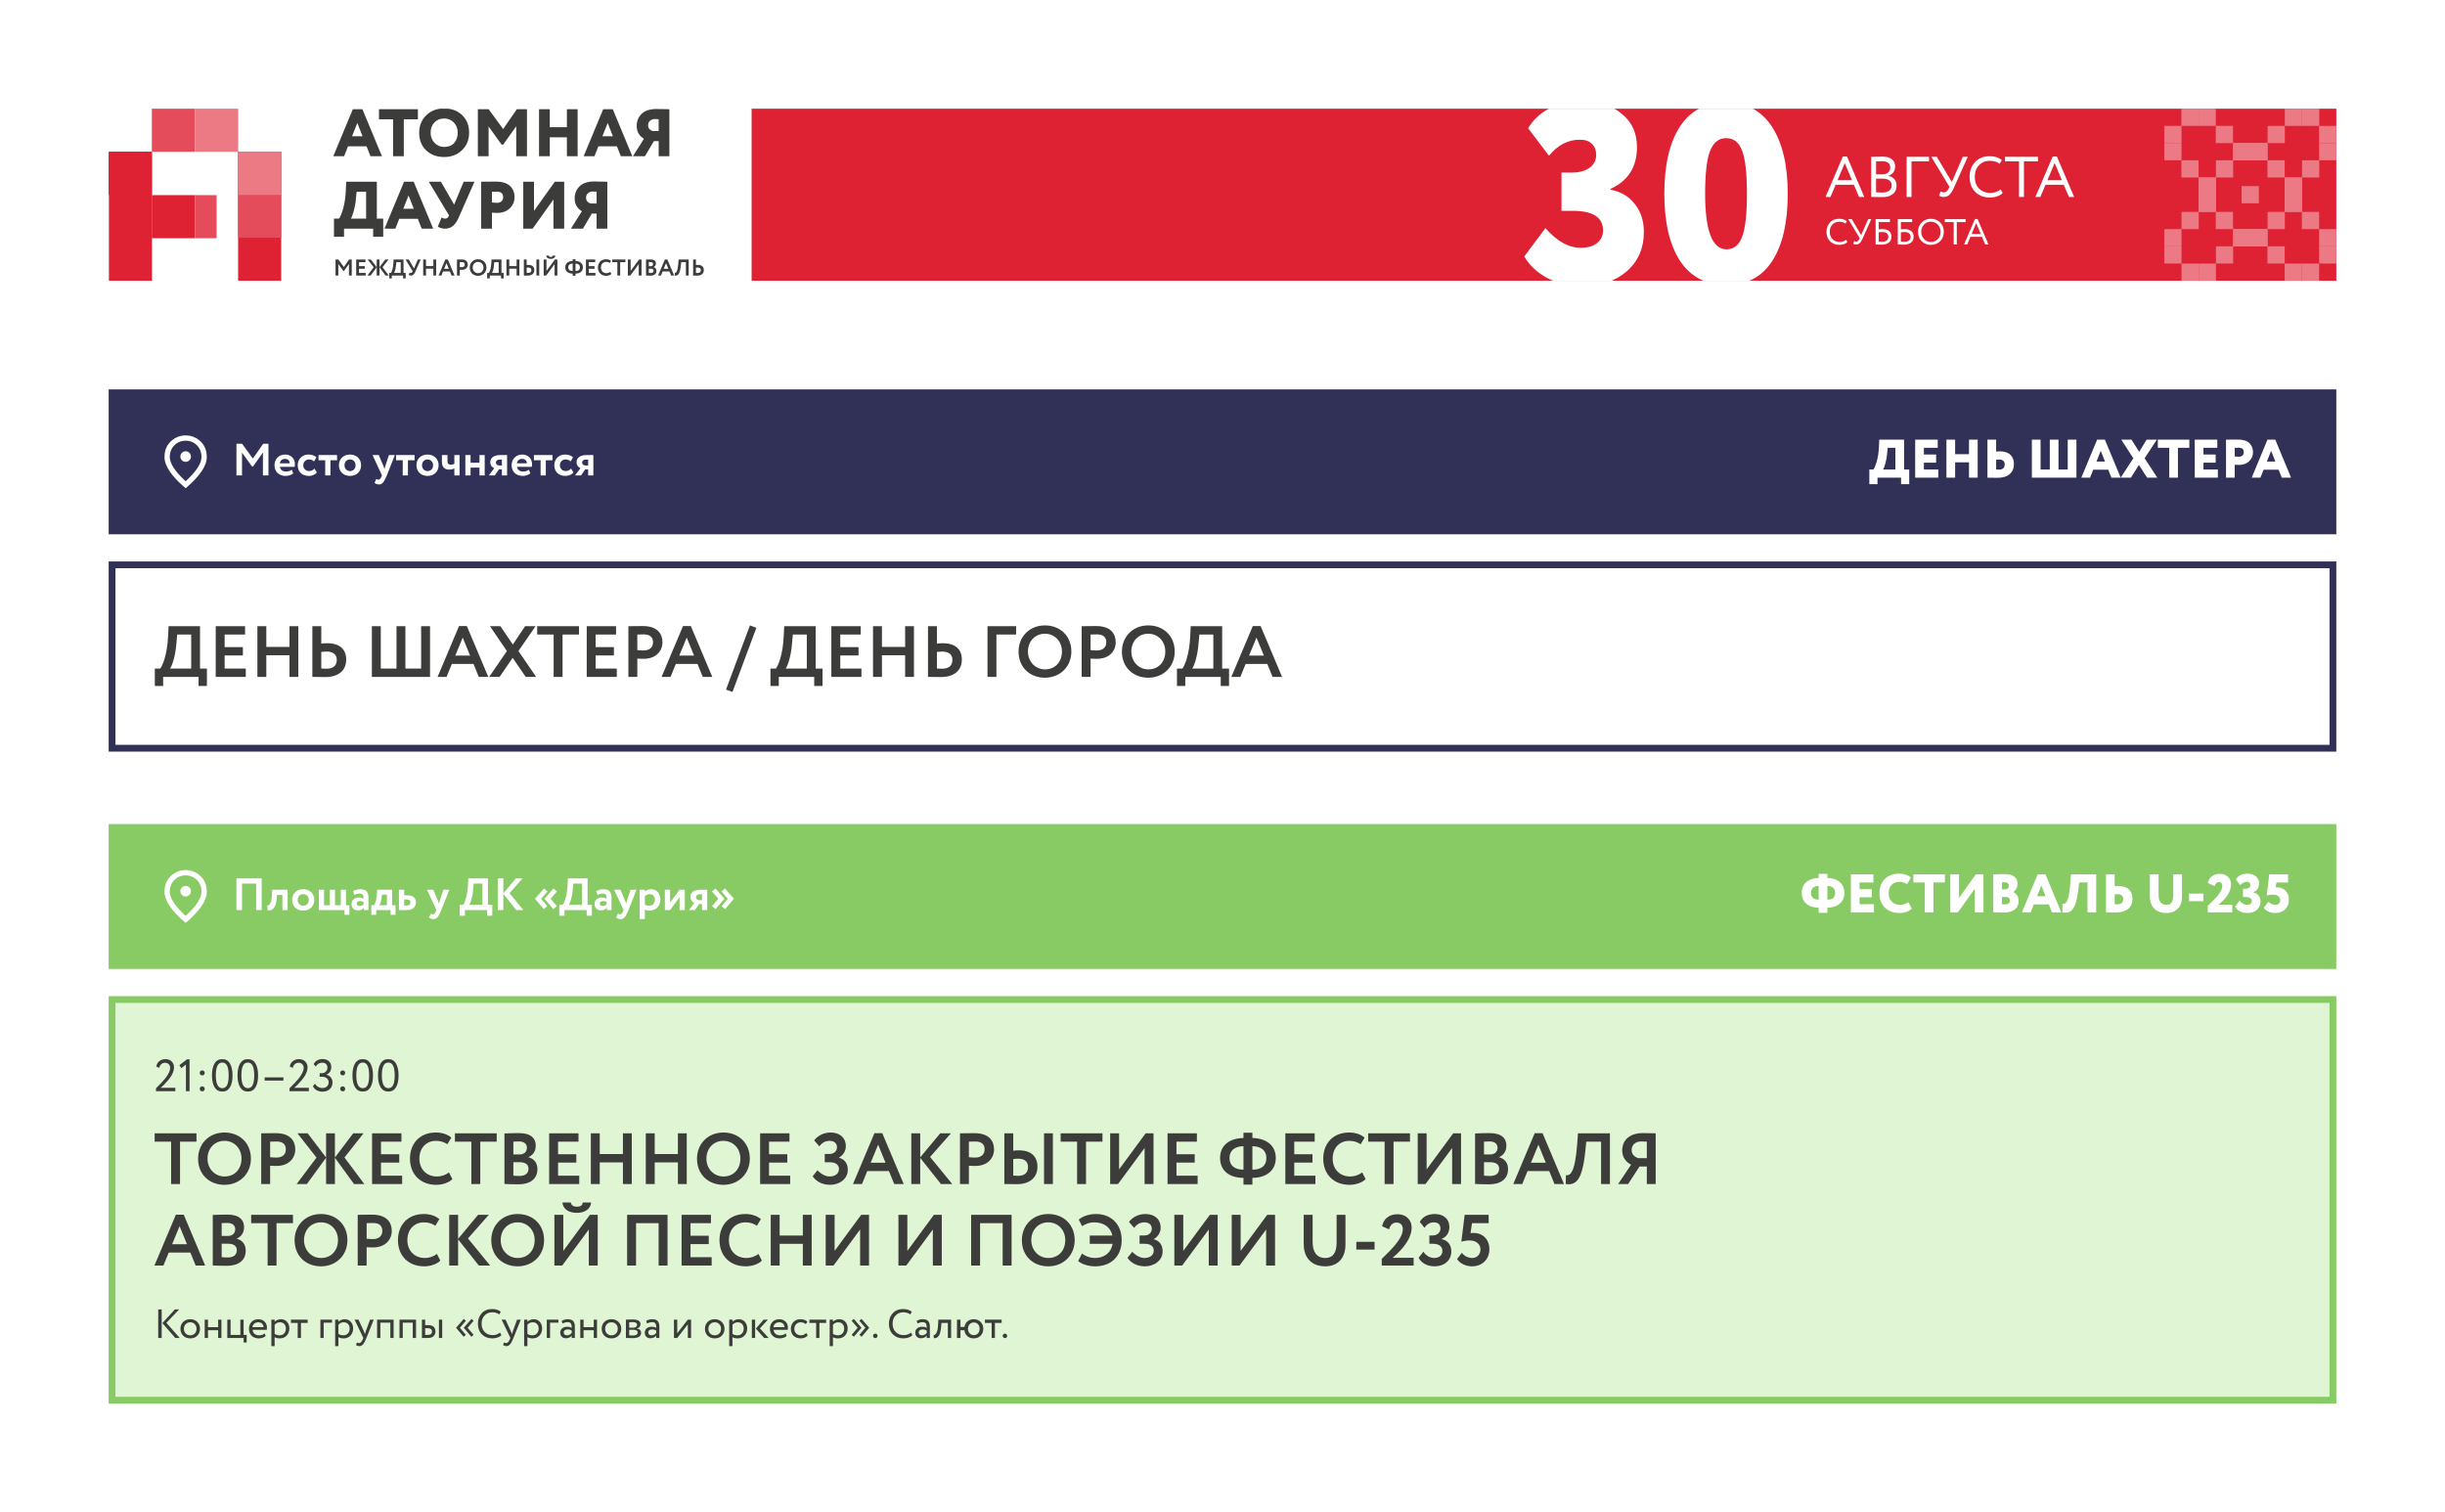 <?xml version="1.0" encoding="UTF-8"?> <svg xmlns="http://www.w3.org/2000/svg" width="1080" height="668" viewBox="0 0 1080 668" fill="none"><rect width="1080" height="668" fill="white"></rect><g clip-path="url(#clip0_96_1787)"><path d="M67.135 67H48.11V124H67.135V67Z" fill="#DE2234"></path><path d="M67.072 67.048H48V86.095H67.072V67.048Z" fill="#DE2234"></path><path d="M86.144 48H67.072V67.047H86.144V48Z" fill="#E44C5B"></path><path d="M86.144 86.184H67.072V105.231H86.144V86.184Z" fill="#DE2234"></path><path d="M124.209 67H105.184V124H124.209V67Z" fill="#DE2234"></path><path d="M124.209 67H105.184V105H124.209V67Z" fill="#E44C5B"></path><path d="M124.289 67.048H105.217V86.095H124.289V67.048Z" fill="#EB7A85"></path><path d="M105.217 48H86.144V67.047H105.217V48Z" fill="#EB7A85"></path><path d="M95.681 86.184H86.144V105.231H95.681V86.184Z" fill="#E44C5B"></path><path d="M151.996 68.999H147.224L155.848 48.253H160.087L168.711 68.999H163.643L161.924 64.642H153.715L151.996 68.999ZM160.146 60.196L157.834 54.328L155.493 60.196H160.146ZM173.628 52.698H167.404V48.253H184.593V52.698H178.37V68.999H173.628V52.698ZM185.166 58.626C185.166 55.563 186.184 53.014 188.219 50.979C190.274 48.924 192.931 47.897 196.191 47.897C199.432 47.897 202.069 48.875 204.104 50.831C206.179 52.787 207.216 55.385 207.216 58.626C207.216 61.747 206.169 64.316 204.075 66.331C202 68.347 199.372 69.354 196.191 69.354C192.971 69.354 190.323 68.376 188.249 66.42C186.194 64.464 185.166 61.866 185.166 58.626ZM190.205 58.626C190.205 60.384 190.788 61.876 191.953 63.101C193.099 64.306 194.512 64.909 196.191 64.909C198.088 64.909 199.56 64.326 200.607 63.16C201.655 61.955 202.178 60.443 202.178 58.626C202.178 56.749 201.605 55.237 200.459 54.091C199.293 52.925 197.871 52.343 196.191 52.343C194.453 52.343 193.02 52.925 191.894 54.091C190.768 55.257 190.205 56.768 190.205 58.626ZM215.818 68.999H211.076V48.253H215.847L222.249 56.995L228.295 48.253H232.77V68.999H228.028V55.78L222.249 63.871H221.567L215.818 55.869V68.999ZM255.149 68.999H250.407V60.641H242.85V68.999H238.108V48.253H242.85V56.195H250.407V48.253H255.149V68.999ZM262.585 68.999H257.813L266.437 48.253H270.675L279.3 68.999H274.232L272.513 64.642H264.304L262.585 68.999ZM270.735 60.196L268.423 54.328L266.082 60.196H270.735ZM295.678 68.999H290.936V62.33H288.831L284.89 68.999H279.585L284.445 61.293C282.311 60.028 281.244 58.142 281.244 55.632C281.244 53.479 281.975 51.691 283.437 50.268C284.88 48.845 287.122 48.134 290.165 48.134C290.303 48.134 290.491 48.144 290.728 48.164C290.965 48.164 291.301 48.174 291.736 48.193C292.19 48.193 292.595 48.193 292.951 48.193C293.326 48.193 293.731 48.203 294.166 48.223C294.601 48.223 294.927 48.233 295.144 48.253C295.381 48.253 295.559 48.253 295.678 48.253V68.999ZM288.446 57.885H290.936V52.698C290.6 52.619 290.027 52.58 289.217 52.58C288.387 52.58 287.685 52.837 287.112 53.35C286.559 53.844 286.283 54.496 286.283 55.306C286.283 55.998 286.48 56.571 286.875 57.025C287.271 57.46 287.794 57.746 288.446 57.885Z" fill="#3C3C3B"></path><path d="M151.966 104.565H147.52V96.563H149.743C150.336 95.773 150.939 94.321 151.551 92.207C152.183 90.053 152.579 87.455 152.737 84.412L152.914 80.263H166.459V96.563H169.274V104.565H164.829V101.009H151.966V104.565ZM157.508 84.708L157.182 88.206C157.044 89.865 156.728 91.564 156.234 93.303C155.76 94.983 155.335 96.069 154.959 96.563H161.717V84.708H157.508ZM174.629 101.009H169.857L178.481 80.263H182.72L191.344 101.009H186.276L184.557 96.652H176.348L174.629 101.009ZM182.779 92.207L180.467 86.338L178.126 92.207H182.779ZM204.811 80.263H209.583L202.618 96.089C201.887 97.769 201.028 99.013 200.04 99.823C199.072 100.614 197.906 101.009 196.543 101.009C195.97 101.009 195.377 100.92 194.764 100.742C194.152 100.544 193.698 100.327 193.401 100.09L195.061 96.059C195.575 96.395 196.059 96.563 196.513 96.563C197.284 96.563 197.797 96.287 198.054 95.733L198.321 95.111L189.4 80.263H194.764L200.603 90.399L204.811 80.263ZM217.294 93.955V101.009H212.552V80.263C213.461 80.263 214.458 80.253 215.545 80.233C216.652 80.213 217.768 80.204 218.894 80.204C221.818 80.204 223.952 80.856 225.296 82.16C226.619 83.424 227.281 85.064 227.281 87.079C227.281 89.016 226.58 90.665 225.177 92.029C223.774 93.372 221.917 94.044 219.605 94.044C218.578 94.044 217.807 94.014 217.294 93.955ZM219.368 84.649C219.348 84.649 219.26 84.659 219.102 84.679C218.943 84.679 218.696 84.689 218.361 84.708C218.025 84.708 217.669 84.708 217.294 84.708V89.45C218.123 89.549 218.845 89.599 219.457 89.599C220.267 89.599 220.929 89.391 221.443 88.976C221.976 88.541 222.243 87.899 222.243 87.05C222.243 85.449 221.285 84.649 219.368 84.649ZM244.469 88.117L235.282 101.009H231.133V80.263H235.875V93.155L245.062 80.263H249.211V101.009H244.469V88.117ZM268.269 101.009H263.527V94.341H261.423L257.481 101.009H252.176L257.037 93.303C254.903 92.039 253.836 90.152 253.836 87.642C253.836 85.489 254.567 83.701 256.029 82.278C257.471 80.856 259.714 80.144 262.757 80.144C262.895 80.144 263.083 80.154 263.32 80.174C263.557 80.174 263.893 80.184 264.327 80.204C264.782 80.204 265.187 80.204 265.542 80.204C265.918 80.204 266.323 80.213 266.758 80.233C267.192 80.233 267.518 80.243 267.736 80.263C267.973 80.263 268.151 80.263 268.269 80.263V101.009ZM261.038 89.895H263.527V84.708C263.191 84.629 262.618 84.59 261.808 84.59C260.978 84.59 260.277 84.847 259.704 85.36C259.151 85.854 258.874 86.506 258.874 87.317C258.874 88.008 259.072 88.581 259.467 89.035C259.862 89.47 260.386 89.757 261.038 89.895Z" fill="#3C3C3B"></path><path d="M148.207 121.721V114.63H149.463L151.884 117.943L154.194 114.63H155.369V121.721H154.133V116.595L151.894 119.746H151.712L149.453 116.626V121.721H148.207ZM157.338 121.721V114.63H161.441V115.795H158.585V117.558H161.138V118.723H158.585V120.556H161.543V121.721H157.338ZM165.06 118.024L162.396 114.63H163.824L166.397 118.014V114.63H167.633V118.014L170.197 114.63H171.635L168.971 118.014L171.747 121.721H170.308L167.633 118.044V121.721H166.397V118.044L163.713 121.721H162.284L165.06 118.024ZM171.921 122.988V120.556H172.681C172.975 120.192 173.653 118.692 173.775 116.048L173.846 114.63H178.243V120.556H179.205V122.988H178.04V121.721H173.086V122.988H171.921ZM174.94 117.031C174.808 118.865 174.302 120.242 174.049 120.556H177.007V115.795H175.051L174.94 117.031ZM185.829 114.63L183.418 120.07C182.932 121.154 182.375 121.721 181.493 121.721C181.129 121.721 180.713 121.59 180.521 121.438L180.956 120.384C181.149 120.516 181.281 120.556 181.483 120.556C181.818 120.556 182.04 120.364 182.182 120.06L182.284 119.817L179.153 114.63H180.561L182.881 118.591L184.573 114.63H185.829ZM191.418 121.721V118.692H188.176V121.721H186.93V114.63H188.176V117.527H191.418V114.63H192.654V121.721H191.418ZM193.705 121.721L196.704 114.61H197.798L200.797 121.721H199.47L198.73 119.908H195.701L194.961 121.721H193.705ZM197.221 116.22L196.177 118.743H198.254L197.221 116.22ZM203.105 121.721H201.859V114.63C202.254 114.63 203.379 114.61 203.875 114.61C205.962 114.61 206.621 115.724 206.621 116.889C206.621 118.095 205.719 119.189 204.027 119.189C203.814 119.189 203.409 119.189 203.105 119.158V121.721ZM203.997 115.775C203.743 115.775 203.439 115.785 203.105 115.795V117.973C203.399 118.003 203.703 118.024 203.987 118.024C204.726 118.024 205.304 117.669 205.304 116.879C205.304 116.139 204.848 115.775 203.997 115.775ZM207.486 118.176C207.486 116.119 208.995 114.518 211.174 114.518C213.281 114.518 214.871 115.967 214.871 118.176C214.871 120.303 213.281 121.833 211.174 121.833C209.066 121.833 207.486 120.384 207.486 118.176ZM208.803 118.176C208.803 119.594 209.846 120.668 211.174 120.668C212.663 120.668 213.554 119.574 213.554 118.176C213.554 116.707 212.511 115.683 211.174 115.683C209.816 115.683 208.803 116.707 208.803 118.176ZM215.185 122.988V120.556H215.945C216.239 120.192 216.917 118.692 217.039 116.048L217.11 114.63H221.507V120.556H222.469V122.988H221.304V121.721H216.35V122.988H215.185ZM218.204 117.031C218.072 118.865 217.566 120.242 217.313 120.556H220.271V115.795H218.316L218.204 117.031ZM228.192 121.721V118.692H224.95V121.721H223.704V114.63H224.95V117.527H228.192V114.63H229.428V121.721H228.192ZM236.943 121.721V114.63H238.179V121.721H236.943ZM233.326 118.176C233.134 118.176 232.921 118.196 232.637 118.226V120.546C232.86 120.556 233.063 120.577 233.306 120.577C234.218 120.577 234.704 120.161 234.704 119.331C234.704 118.571 234.197 118.176 233.326 118.176ZM232.637 114.63V117.061C232.951 117.021 233.225 117.011 233.427 117.011C235.18 117.011 236.021 117.912 236.021 119.3C236.021 120.8 234.967 121.742 233.154 121.742C232.485 121.742 231.806 121.721 231.391 121.721V114.63H232.637ZM241.241 121.721H240.147V114.63H241.393V119.675L245.111 114.63H246.205V121.721H244.959V116.686L241.241 121.721ZM241.271 112.908H242.436C242.517 113.303 242.791 113.495 243.297 113.495C243.753 113.495 244.067 113.343 244.108 112.908H245.273C245.243 113.779 244.412 114.356 243.297 114.356C242.082 114.356 241.342 113.769 241.271 112.908ZM252.961 121.802V120.86C251.006 120.86 249.689 119.867 249.689 118.074C249.689 116.301 251.016 115.319 252.961 115.288V114.549H254.207V115.288C256.142 115.319 257.48 116.332 257.48 118.074C257.48 119.847 256.142 120.85 254.207 120.86V121.802H252.961ZM256.163 118.074C256.163 117.122 255.535 116.453 254.207 116.433V119.716C255.494 119.705 256.163 119.158 256.163 118.074ZM251.006 118.074C251.006 119.138 251.715 119.705 252.961 119.716V116.433C251.665 116.443 251.006 117.112 251.006 118.074ZM258.816 121.721V114.63H262.919V115.795H260.062V117.558H262.615V118.723H260.062V120.556H263.02V121.721H258.816ZM269.567 120.1L270.043 121.033C269.597 121.509 268.695 121.833 267.773 121.833C265.605 121.833 264.116 120.384 264.116 118.176C264.116 116.139 265.403 114.518 267.743 114.518C268.665 114.518 269.435 114.812 269.901 115.238L269.344 116.16C268.918 115.876 268.452 115.683 267.743 115.683C266.426 115.683 265.433 116.636 265.433 118.176C265.433 119.655 266.436 120.668 267.885 120.668C268.483 120.668 269.08 120.475 269.567 120.1ZM270.4 115.795V114.63H276.246V115.795H273.946V121.721H272.7V115.795H270.4ZM278.42 121.721H277.326V114.63H278.572V119.675L282.29 114.63H283.385V121.721H282.138V116.686L278.42 121.721ZM285.35 121.711V114.65C285.745 114.63 286.687 114.599 287.396 114.599C289.088 114.599 289.726 115.369 289.726 116.352C289.726 117.163 289.321 117.679 288.713 117.963V117.983C289.412 118.155 289.959 118.692 289.959 119.634C289.959 121.093 288.825 121.762 287.325 121.762C286.677 121.762 285.765 121.742 285.35 121.711ZM287.477 118.672H286.596V120.546C286.768 120.567 287.062 120.597 287.417 120.597C288.257 120.597 288.713 120.242 288.713 119.574C288.713 118.976 288.257 118.672 287.477 118.672ZM287.376 115.764C287.092 115.764 286.819 115.775 286.596 115.795V117.588H287.437C288.014 117.588 288.49 117.294 288.49 116.646C288.49 116.068 288.045 115.764 287.376 115.764ZM290.691 121.721L293.69 114.61H294.784L297.782 121.721H296.455L295.716 119.908H292.687L291.947 121.721H290.691ZM294.206 116.22L293.163 118.743H295.24L294.206 116.22ZM302.969 121.721V115.795H300.903L300.761 117.132C300.345 121.255 299.423 121.924 298.025 121.721L298.056 120.485C298.603 120.556 299.322 120.323 299.636 116.048L299.738 114.63H304.205V121.721H302.969ZM308.121 118.176C307.939 118.176 307.695 118.196 307.412 118.226V120.546C307.635 120.556 307.858 120.577 308.101 120.577C309.013 120.577 309.58 120.202 309.58 119.331C309.58 118.53 308.992 118.176 308.121 118.176ZM307.412 114.63V117.061C307.726 117.021 308.03 117.011 308.222 117.011C310.056 117.011 310.897 117.912 310.897 119.3C310.897 120.8 309.843 121.742 307.959 121.742C307.28 121.742 306.581 121.721 306.166 121.721V114.63H307.412Z" fill="#3C3C3B"></path><g clip-path="url(#clip1_96_1787)"><rect width="700" height="76" transform="translate(332 48)" fill="#DE2234"></rect><path d="M1032 108.798H1024.39V116.399H1032V108.798Z" fill="#EB7A85"></path><path d="M1032 101.197H1024.39V108.798H1032V101.197Z" fill="#EB7A85"></path><path d="M1009.18 108.798H1001.57V116.399H1009.18V108.798Z" fill="#EB7A85"></path><path d="M963.607 63.202H956V70.803H963.607V63.202Z" fill="#EB7A85"></path><path d="M963.607 55.601H956V63.202H963.607V55.601Z" fill="#EB7A85"></path><path d="M1001.57 101.197H993.965V108.798H1001.57V101.197Z" fill="#EB7A85"></path><path d="M1024.39 116.399H1016.79V124H1024.39V116.399Z" fill="#EB7A85"></path><path d="M1024.39 93.596H1016.79V101.197H1024.39V93.596Z" fill="#EB7A85"></path><path d="M986.358 55.601H978.751V63.202H986.358V55.601Z" fill="#EB7A85"></path><path d="M978.76 48H971.153V55.601H978.76V48Z" fill="#EB7A85"></path><path d="M971.154 48H963.547V55.601H971.154V48Z" fill="#EB7A85"></path><path d="M1016.79 86.005H1009.18V93.606H1016.79V86.005Z" fill="#EB7A85"></path><path d="M993.964 63.202H986.357V70.803H993.964V63.202Z" fill="#EB7A85"></path><path d="M993.964 101.197H986.357V108.798H993.964V101.197Z" fill="#EB7A85"></path><path d="M978.76 86.005H971.153V93.606H978.76V86.005Z" fill="#EB7A85"></path><path d="M978.76 78.404H971.153V86.005H978.76V78.404Z" fill="#EB7A85"></path><path d="M986.358 93.596H978.751V101.197H986.358V93.596Z" fill="#EB7A85"></path><path d="M971.154 70.803H963.547V78.404H971.154V70.803Z" fill="#EB7A85"></path><path d="M1016.79 78.404H1009.18V86.005H1016.79V78.404Z" fill="#EB7A85"></path><path d="M1001.57 63.202H993.965V70.803H1001.57V63.202Z" fill="#EB7A85"></path><path d="M1009.18 70.803H1001.57V78.404H1009.18V70.803Z" fill="#EB7A85"></path><path d="M1016.79 116.399H1009.18V124H1016.79V116.399Z" fill="#EB7A85"></path><path d="M963.607 108.798H956V116.399H963.607V108.798Z" fill="#EB7A85"></path><path d="M963.607 101.197H956V108.798H963.607V101.197Z" fill="#EB7A85"></path><path d="M986.428 108.798H978.821V116.399H986.428V108.798Z" fill="#EB7A85"></path><path d="M1032 63.202H1024.39V70.803H1032V63.202Z" fill="#EB7A85"></path><path d="M1032 55.601H1024.39V63.202H1032V55.601Z" fill="#EB7A85"></path><path d="M994.025 101.197H986.418V108.798H994.025V101.197Z" fill="#EB7A85"></path><path d="M971.214 116.399H963.607V124H971.214V116.399Z" fill="#EB7A85"></path><path d="M971.214 93.596H963.607V101.197H971.214V93.596Z" fill="#EB7A85"></path><path d="M1009.24 55.601H1001.63V63.202H1009.24V55.601Z" fill="#EB7A85"></path><path d="M1016.85 48H1009.24V55.601H1016.85V48Z" fill="#EB7A85"></path><path d="M1024.45 48H1016.85V55.601H1024.45V48Z" fill="#EB7A85"></path><path d="M978.821 86.005H971.214V93.606H978.821V86.005Z" fill="#EB7A85"></path><path d="M1001.63 63.202H994.025V70.803H1001.63V63.202Z" fill="#EB7A85"></path><path d="M1001.63 101.197H994.025V108.798H1001.63V101.197Z" fill="#EB7A85"></path><path d="M1016.85 86.005H1009.24V93.606H1016.85V86.005Z" fill="#EB7A85"></path><path d="M1016.85 78.404H1009.24V86.005H1016.85V78.404Z" fill="#EB7A85"></path><path d="M1009.24 93.596H1001.63V101.197H1009.24V93.596Z" fill="#EB7A85"></path><path d="M997.768 82.205H990.161V89.806H997.768V82.205Z" fill="#EB7A85"></path><path d="M1024.45 70.803H1016.85V78.404H1024.45V70.803Z" fill="#EB7A85"></path><path d="M978.821 78.404H971.214V86.005H978.821V78.404Z" fill="#EB7A85"></path><path d="M994.025 63.202H986.418V70.803H994.025V63.202Z" fill="#EB7A85"></path><path d="M986.428 70.803H978.821V78.404H986.428V70.803Z" fill="#EB7A85"></path><path d="M978.821 116.399H971.214V124H978.821V116.399Z" fill="#EB7A85"></path><path d="M815.472 105.888L816.016 106.912C815.643 107.296 815.136 107.6 814.496 107.824C813.856 108.048 813.184 108.16 812.48 108.16C810.805 108.16 809.435 107.637 808.368 106.592C807.323 105.525 806.8 104.128 806.8 102.4C806.8 100.736 807.301 99.365 808.304 98.288C809.307 97.189 810.667 96.64 812.384 96.64C813.803 96.64 814.939 97.003 815.792 97.728L815.168 98.752C814.421 98.197 813.499 97.92 812.4 97.92C811.184 97.92 810.187 98.336 809.408 99.168C808.629 99.989 808.24 101.067 808.24 102.4C808.24 103.733 808.64 104.816 809.44 105.648C810.261 106.469 811.317 106.88 812.608 106.88C813.696 106.88 814.651 106.549 815.472 105.888ZM825.196 96.8H826.572L822.7 105.44C822.306 106.336 821.89 106.987 821.452 107.392C821.026 107.797 820.514 108 819.916 108C819.34 108 818.887 107.867 818.556 107.6L819.036 106.448C819.314 106.64 819.602 106.736 819.9 106.736C820.444 106.736 820.903 106.357 821.276 105.6L821.468 105.184L816.396 96.8H817.932L822.124 103.824L825.196 96.8ZM828.493 108V96.8H834.829V98.08H829.853V101.296C830.418 101.232 830.989 101.2 831.565 101.2C832.802 101.2 833.762 101.493 834.445 102.08C835.138 102.667 835.485 103.472 835.485 104.496C835.485 105.637 835.106 106.517 834.349 107.136C833.602 107.755 832.546 108.064 831.181 108.064C830.957 108.064 830.45 108.053 829.661 108.032C829.511 108.032 829.341 108.027 829.149 108.016C828.967 108.016 828.823 108.011 828.717 108C828.621 108 828.546 108 828.493 108ZM831.485 102.48C830.994 102.48 830.45 102.512 829.853 102.576V106.72C830.439 106.763 830.951 106.784 831.389 106.784C832.285 106.784 832.962 106.597 833.421 106.224C833.89 105.84 834.125 105.296 834.125 104.592C834.125 103.931 833.895 103.413 833.437 103.04C832.989 102.667 832.338 102.48 831.485 102.48ZM838.289 108V96.8H844.625V98.08H839.649V101.296C840.215 101.232 840.785 101.2 841.361 101.2C842.599 101.2 843.559 101.493 844.241 102.08C844.935 102.667 845.281 103.472 845.281 104.496C845.281 105.637 844.903 106.517 844.145 107.136C843.399 107.755 842.343 108.064 840.977 108.064C840.753 108.064 840.247 108.053 839.457 108.032C839.308 108.032 839.137 108.027 838.945 108.016C838.764 108.016 838.62 108.011 838.513 108C838.417 108 838.343 108 838.289 108ZM841.281 102.48C840.791 102.48 840.247 102.512 839.649 102.576V106.72C840.236 106.763 840.748 106.784 841.185 106.784C842.081 106.784 842.759 106.597 843.217 106.224C843.687 105.84 843.921 105.296 843.921 104.592C843.921 103.931 843.692 103.413 843.233 103.04C842.785 102.667 842.135 102.48 841.281 102.48ZM847.206 102.4C847.206 100.779 847.745 99.413 848.822 98.304C849.9 97.195 851.265 96.64 852.918 96.64C854.561 96.64 855.921 97.179 856.998 98.256C858.086 99.333 858.63 100.715 858.63 102.4C858.63 104.043 858.086 105.419 856.998 106.528C855.91 107.616 854.55 108.16 852.918 108.16C851.286 108.16 849.921 107.621 848.822 106.544C847.745 105.467 847.206 104.085 847.206 102.4ZM848.646 102.4C848.646 103.659 849.057 104.725 849.878 105.6C850.7 106.453 851.713 106.88 852.918 106.88C854.177 106.88 855.201 106.453 855.99 105.6C856.79 104.747 857.19 103.68 857.19 102.4C857.19 101.12 856.78 100.053 855.958 99.2C855.137 98.347 854.124 97.92 852.918 97.92C851.692 97.92 850.673 98.341 849.862 99.184C849.052 100.027 848.646 101.099 848.646 102.4ZM862.986 98.08H859.066V96.8H868.266V98.08H864.346V108H862.986V98.08ZM868.929 108H867.553L872.369 96.736H873.537L878.353 108H876.897L875.457 104.608H870.353L868.929 108ZM874.929 103.328L872.913 98.544L870.897 103.328H874.929Z" fill="white"></path><path d="M808.561 87H806.38L814.012 69.151H815.863L823.494 87H821.187L818.905 81.625H810.817L808.561 87ZM818.068 79.597L814.874 72.016L811.679 79.597H818.068ZM826.539 86.975V69.278C828.888 69.21 830.511 69.176 831.407 69.176C833.334 69.176 834.762 69.565 835.691 70.343C836.638 71.103 837.111 72.176 837.111 73.562C837.111 74.594 836.841 75.456 836.3 76.148C835.759 76.841 835.015 77.349 834.069 77.67V77.721C835.218 77.906 836.114 78.363 836.756 79.09C837.416 79.816 837.745 80.763 837.745 81.929C837.745 83.62 837.17 84.904 836.021 85.783C834.872 86.645 833.3 87.076 831.305 87.076C829.361 87.076 827.773 87.042 826.539 86.975ZM831.559 78.912H828.694V84.946C829.387 85.014 830.299 85.048 831.432 85.048C832.767 85.048 833.79 84.777 834.5 84.236C835.227 83.679 835.59 82.867 835.59 81.802C835.59 80.873 835.235 80.163 834.525 79.673C833.832 79.166 832.843 78.912 831.559 78.912ZM831.356 71.204C830.849 71.204 829.961 71.23 828.694 71.281V77.011H831.533C832.531 77.011 833.35 76.749 833.993 76.225C834.635 75.684 834.956 74.957 834.956 74.044C834.956 72.151 833.756 71.204 831.356 71.204ZM844.342 87H842.187V69.252H852.075V71.281H844.342V87ZM867.022 69.252H869.202L863.067 82.943C862.441 84.363 861.782 85.394 861.089 86.037C860.413 86.679 859.602 87 858.655 87C857.742 87 857.024 86.789 856.5 86.366L857.261 84.541C857.7 84.845 858.156 84.997 858.63 84.997C859.492 84.997 860.218 84.397 860.81 83.197L861.114 82.538L853.077 69.252H855.511L862.154 80.383L867.022 69.252ZM883.751 83.653L884.613 85.276C884.021 85.884 883.218 86.366 882.204 86.721C881.19 87.076 880.125 87.254 879.009 87.254C876.356 87.254 874.184 86.425 872.493 84.769C870.837 83.079 870.009 80.864 870.009 78.126C870.009 75.489 870.803 73.317 872.392 71.61C873.981 69.869 876.136 68.999 878.857 68.999C881.105 68.999 882.905 69.573 884.258 70.723L883.269 72.345C882.086 71.466 880.624 71.027 878.883 71.027C876.956 71.027 875.375 71.686 874.141 73.005C872.908 74.306 872.291 76.013 872.291 78.126C872.291 80.239 872.924 81.955 874.192 83.273C875.494 84.575 877.167 85.225 879.212 85.225C880.936 85.225 882.449 84.701 883.751 83.653ZM891.845 71.281H885.633V69.252H900.212V71.281H894V87H891.845V71.281ZM901.261 87H899.081L906.712 69.151H908.563L916.195 87H913.887L911.605 81.625H903.518L901.261 87ZM910.769 79.597L907.574 72.016L904.38 79.597H910.769Z" fill="white"></path><path d="M699.314 126.352C693.308 126.352 688.052 125.188 683.547 122.86C679.041 120.457 675.625 117.266 673.297 113.287L682.646 100.785C687.751 106.567 692.932 109.457 698.188 109.457C701.342 109.457 703.782 108.744 705.509 107.317C707.236 105.891 708.099 104.051 708.099 101.799C708.099 96.017 703.632 93.126 694.697 93.126H689.741V76.232H694.246C697.475 76.232 700.065 75.556 702.017 74.205C704.045 72.778 705.058 70.826 705.058 68.348C705.058 66.396 704.458 64.819 703.256 63.618C702.055 62.342 700.253 61.703 697.85 61.703C692.594 61.703 688.052 64.069 684.222 68.799L674.987 56.635C679.792 48.751 687.939 44.809 699.427 44.809C706.41 44.809 712.079 46.649 716.434 50.328C720.864 53.932 723.079 58.812 723.079 64.969C723.079 73.754 719.174 79.911 711.366 83.44V83.778C716.021 84.679 719.625 86.819 722.178 90.198C724.806 93.502 726.12 97.594 726.12 102.474C726.12 109.683 723.567 115.502 718.461 119.932C713.43 124.212 707.048 126.352 699.314 126.352ZM742.146 115.314C737.491 108.181 735.163 98.27 735.163 85.58C735.163 72.891 737.454 63.017 742.034 55.959C746.689 48.826 753.484 45.26 762.419 45.26C771.279 45.26 778.037 48.826 782.692 55.959C787.348 63.092 789.675 72.966 789.675 85.58C789.675 98.345 787.385 108.256 782.805 115.314C778.225 122.372 771.505 125.901 762.645 125.901C753.709 125.901 746.877 122.372 742.146 115.314ZM753.184 85.58C753.184 101.949 756.337 110.133 762.645 110.133C765.873 110.133 768.163 108.294 769.515 104.614C770.941 100.935 771.655 94.591 771.655 85.58C771.655 76.57 770.941 70.225 769.515 66.546C768.163 62.867 765.798 61.028 762.419 61.028C759.191 61.028 756.825 62.942 755.324 66.772C753.897 70.526 753.184 76.795 753.184 85.58Z" fill="white"></path></g></g><rect width="984" height="64" transform="translate(48 172)" fill="#313157"></rect><path d="M82 204C82.641 204 83.191 203.771 83.648 203.315C84.105 202.858 84.333 202.308 84.333 201.667C84.333 201.025 84.105 200.476 83.648 200.019C83.191 199.562 82.641 199.333 82 199.333C81.358 199.333 80.809 199.562 80.352 200.019C79.895 200.476 79.666 201.025 79.666 201.667C79.666 202.308 79.895 202.858 80.352 203.315C80.809 203.771 81.358 204 82 204ZM82 212.575C84.372 210.397 86.132 208.419 87.279 206.64C88.426 204.86 89 203.28 89 201.9C89 199.78 88.324 198.045 86.973 196.694C85.621 195.342 83.964 194.667 82 194.667C80.036 194.667 78.378 195.342 77.027 196.694C75.675 198.045 75 199.78 75 201.9C75 203.28 75.573 204.86 76.721 206.64C77.868 208.419 79.628 210.397 82 212.575ZM82 215.667C78.869 213.003 76.531 210.528 74.985 208.244C73.439 205.959 72.666 203.844 72.666 201.9C72.666 198.983 73.605 196.66 75.481 194.929C77.358 193.199 79.53 192.333 82 192.333C84.469 192.333 86.642 193.199 88.519 194.929C90.395 196.66 91.333 198.983 91.333 201.9C91.333 203.844 90.56 205.959 89.014 208.244C87.469 210.528 85.13 213.003 82 215.667Z" fill="white"></path><path d="M104.443 210V196H106.923L111.703 202.54L116.263 196H118.583V210H116.143V199.88L111.723 206.1H111.363L106.903 199.94V210H104.443ZM128.87 207.48L129.53 209.1C128.63 209.86 127.35 210.22 126.09 210.22C123.19 210.22 121.25 208.34 121.25 205.5C121.25 202.88 123.05 200.78 126.01 200.78C128.33 200.78 130.27 202.44 130.27 204.96C130.27 205.52 130.23 205.86 130.13 206.2H123.63C123.83 207.56 124.91 208.3 126.33 208.3C127.43 208.3 128.35 207.9 128.87 207.48ZM125.91 202.7C124.53 202.7 123.79 203.48 123.55 204.66H127.97C127.99 203.56 127.23 202.7 125.91 202.7ZM138.884 206.98L139.964 208.66C139.204 209.68 137.844 210.22 136.384 210.22C133.464 210.22 131.504 208.34 131.504 205.5C131.504 202.88 133.424 200.78 136.164 200.78C137.644 200.78 138.944 201.16 139.784 202L138.704 203.82C138.024 203.16 137.284 202.94 136.464 202.94C135.184 202.94 133.964 203.92 133.964 205.5C133.964 207.1 135.204 208.08 136.564 208.08C137.544 208.08 138.304 207.62 138.884 206.98ZM140.694 203.3V201H148.894V203.3H145.954V210H143.654V203.3H140.694ZM149.707 205.5C149.707 202.8 151.627 200.78 154.607 200.78C157.587 200.78 159.507 202.8 159.507 205.5C159.507 208.2 157.587 210.22 154.607 210.22C151.627 210.22 149.707 208.2 149.707 205.5ZM152.167 205.5C152.167 207 153.207 208.08 154.607 208.08C156.027 208.08 157.067 207.06 157.067 205.5C157.067 203.98 156.007 202.94 154.607 202.94C153.247 202.94 152.167 203.94 152.167 205.5ZM174.416 201L170.876 210C169.556 213.22 168.716 214 167.396 214C166.576 214 165.976 213.68 165.456 213.3L166.196 211.56C166.436 211.7 166.776 211.88 167.136 211.88C167.716 211.88 168.136 211.42 168.516 210.48L168.716 210L164.556 201H167.316L169.416 205.92C169.596 206.36 169.716 206.78 169.856 207.22C169.936 206.8 170.016 206.36 170.176 205.9L171.796 201H174.416ZM174.933 203.3V201H183.133V203.3H180.193V210H177.893V203.3H174.933ZM183.946 205.5C183.946 202.8 185.866 200.78 188.846 200.78C191.826 200.78 193.746 202.8 193.746 205.5C193.746 208.2 191.826 210.22 188.846 210.22C185.866 210.22 183.946 208.2 183.946 205.5ZM186.406 205.5C186.406 207 187.446 208.08 188.846 208.08C190.266 208.08 191.306 207.06 191.306 205.5C191.306 203.98 190.246 202.94 188.846 202.94C187.486 202.94 186.406 203.94 186.406 205.5ZM202.996 201V210H200.696V206.9C200.136 207.2 199.316 207.42 198.456 207.42C196.136 207.42 195.196 206.16 195.196 203.88V201H197.656V203.6C197.656 204.72 198.196 205.26 199.116 205.26C199.696 205.26 200.356 205.1 200.696 204.9V201H202.996ZM211.8 210V206.56H207.86V210H205.56V201H207.86V204.4H211.8V201H214.1V210H211.8ZM221.054 201H223.994V210H221.694V207.3H220.414L218.554 210H215.914L218.314 206.8C217.534 206.52 216.574 205.68 216.574 204.2C216.574 202.46 217.814 201 221.054 201ZM219.034 204.36C219.034 205.1 219.774 205.6 220.494 205.6H221.694V203H220.674C219.554 203 219.034 203.68 219.034 204.36ZM233.616 207.48L234.276 209.1C233.376 209.86 232.096 210.22 230.836 210.22C227.936 210.22 225.996 208.34 225.996 205.5C225.996 202.88 227.796 200.78 230.756 200.78C233.076 200.78 235.016 202.44 235.016 204.96C235.016 205.52 234.976 205.86 234.876 206.2H228.376C228.576 207.56 229.656 208.3 231.076 208.3C232.176 208.3 233.096 207.9 233.616 207.48ZM230.656 202.7C229.276 202.7 228.536 203.48 228.296 204.66H232.716C232.736 203.56 231.976 202.7 230.656 202.7ZM235.831 203.3V201H244.031V203.3H241.091V210H238.791V203.3H235.831ZM252.224 206.98L253.304 208.66C252.544 209.68 251.184 210.22 249.724 210.22C246.804 210.22 244.844 208.34 244.844 205.5C244.844 202.88 246.764 200.78 249.504 200.78C250.984 200.78 252.284 201.16 253.124 202L252.044 203.82C251.364 203.16 250.624 202.94 249.804 202.94C248.524 202.94 247.304 203.92 247.304 205.5C247.304 207.1 248.544 208.08 249.904 208.08C250.884 208.08 251.644 207.62 252.224 206.98ZM259.159 201H262.099V210H259.799V207.3H258.519L256.659 210H254.019L256.419 206.8C255.639 206.52 254.679 205.68 254.679 204.2C254.679 202.46 255.919 201 259.159 201ZM257.139 204.36C257.139 205.1 257.879 205.6 258.599 205.6H259.799V203H258.779C257.659 203 257.139 203.68 257.139 204.36Z" fill="white"></path><path d="M829.324 213.88H825.724V207.4H827.524C828.004 206.76 828.492 205.584 828.988 203.872C829.5 202.128 829.82 200.024 829.948 197.56L830.092 194.2H841.06V207.4H843.34V213.88H839.74V211H829.324V213.88ZM833.812 197.8L833.548 200.632C833.436 201.976 833.18 203.352 832.78 204.76C832.396 206.12 832.052 207 831.748 207.4H837.22V197.8H833.812ZM856.173 211H845.973V194.2H855.932V197.8H849.812V200.752H855.213V204.352H849.812V207.4H856.173V211ZM873.577 211H869.737V204.232H863.617V211H859.777V194.2H863.617V200.632H869.737V194.2H873.577V211ZM882.886 202.96C882.71 202.96 882.326 203 881.734 203.08V207.352C882.246 207.416 882.622 207.448 882.862 207.448C884.622 207.448 885.502 206.672 885.502 205.12C885.502 203.68 884.63 202.96 882.886 202.96ZM877.894 194.2H881.734V199.456C882.198 199.392 882.694 199.36 883.222 199.36C885.318 199.36 886.902 199.856 887.974 200.848C889.046 201.824 889.582 203.216 889.582 205.024C889.582 206.88 888.95 208.352 887.686 209.44C886.438 210.512 884.678 211.048 882.406 211.048C881.414 211.048 880.566 211.04 879.862 211.024C879.174 211.008 878.518 211 877.894 211V194.2ZM917.192 211H897.512V194.2H901.352V207.4H905.432V194.2H909.272V207.4H913.352V194.2H917.192V211ZM923.216 211H919.352L926.336 194.2H929.768L936.752 211H932.648L931.256 207.472H924.608L923.216 211ZM929.816 203.872L927.944 199.12L926.048 203.872H929.816ZM948.19 194.2H952.702L947.326 202.432L952.918 211H948.406L944.806 205.36L941.254 211H936.742L942.334 202.432L937.006 194.2H941.518L944.926 199.6L948.19 194.2ZM958.194 197.8H953.154V194.2H967.074V197.8H962.034V211H958.194V197.8ZM979.665 211H969.465V194.2H979.425V197.8H973.305V200.752H978.705V204.352H973.305V207.4H979.665V211ZM987.109 205.288V211H983.269V194.2C984.005 194.2 984.813 194.192 985.693 194.176C986.589 194.16 987.493 194.152 988.405 194.152C990.773 194.152 992.501 194.68 993.589 195.736C994.661 196.76 995.197 198.088 995.197 199.72C995.197 201.288 994.629 202.624 993.493 203.728C992.357 204.816 990.853 205.36 988.981 205.36C988.149 205.36 987.525 205.336 987.109 205.288ZM988.789 197.752C988.773 197.752 988.701 197.76 988.573 197.776C988.445 197.776 988.245 197.784 987.973 197.8C987.701 197.8 987.413 197.8 987.109 197.8V201.64C987.781 201.72 988.365 201.76 988.861 201.76C989.517 201.76 990.053 201.592 990.469 201.256C990.901 200.904 991.117 200.384 991.117 199.696C991.117 198.4 990.341 197.752 988.789 197.752ZM998.473 211H994.609L1001.59 194.2H1005.03L1012.01 211H1007.91L1006.51 207.472H999.865L998.473 211ZM1005.07 203.872L1003.2 199.12L1001.31 203.872H1005.07Z" fill="white"></path><rect x="49.5" y="249.5" width="981" height="81" stroke="#313157" stroke-width="3"></rect><path d="M68.384 303V295.32H70.784C71.712 294.168 73.856 289.432 74.24 281.08L74.464 276.6H88.352V295.32H91.392V303H87.712V299H72.064V303H68.384ZM77.92 284.184C77.504 289.976 75.904 294.328 75.104 295.32H84.448V280.28H78.272L77.92 284.184ZM95.291 299V276.6H108.252V280.28H99.228V285.848H107.292V289.528H99.228V295.32H108.572V299H95.291ZM127.874 299V289.432H117.634V299H113.698V276.6H117.634V285.752H127.874V276.6H131.778V299H127.874ZM144.155 287.8C143.579 287.8 142.811 287.864 141.915 287.96V295.288C142.619 295.32 143.323 295.384 144.091 295.384C146.971 295.384 148.763 294.2 148.763 291.448C148.763 288.92 146.907 287.8 144.155 287.8ZM141.915 276.6V284.28C142.907 284.152 143.867 284.12 144.475 284.12C150.267 284.12 152.923 286.968 152.923 291.352C152.923 296.088 149.595 299.064 143.643 299.064C141.499 299.064 139.291 299 137.979 299V276.6H141.915ZM164.26 299V276.6H168.196V295.32H175.14V276.6H179.076V295.32H186.02V276.6H189.956V299H164.26ZM193.287 299L202.759 276.536H206.215L215.687 299H211.495L209.159 293.272H199.591L197.255 299H193.287ZM204.391 281.624L201.095 289.592H207.655L204.391 281.624ZM236.55 276.6L228.998 287.576L236.838 299H232.23L226.438 290.584L220.678 299H216.07L223.91 287.576L216.422 276.6H221.03L226.534 284.696L231.942 276.6H236.55ZM237.289 280.28V276.6H255.753V280.28H248.489V299H244.553V280.28H237.289ZM259.167 299V276.6H272.127V280.28H263.103V285.848H271.167V289.528H263.103V295.32H272.447V299H259.167ZM281.509 299H277.573V276.6C278.821 276.6 282.373 276.536 283.941 276.536C290.533 276.536 292.613 280.056 292.613 283.736C292.613 287.544 289.765 291 284.421 291C283.749 291 282.469 291 281.509 290.904V299ZM284.325 280.216C283.525 280.216 282.565 280.248 281.509 280.28V287.16C282.437 287.256 283.397 287.32 284.293 287.32C286.629 287.32 288.453 286.2 288.453 283.704C288.453 281.368 287.013 280.216 284.325 280.216ZM292.224 299L301.696 276.536H305.152L314.624 299H310.432L308.096 293.272H298.528L296.192 299H292.224ZM303.328 281.624L300.032 289.592H306.592L303.328 281.624ZM320.696 304.6L331.256 276.248L334.104 277.304L323.544 305.656L320.696 304.6ZM340.322 303V295.32H342.722C343.65 294.168 345.794 289.432 346.178 281.08L346.402 276.6H360.29V295.32H363.33V303H359.65V299H344.002V303H340.322ZM349.858 284.184C349.442 289.976 347.842 294.328 347.042 295.32H356.385V280.28H350.21L349.858 284.184ZM367.229 299V276.6H380.189V280.28H371.165V285.848H379.229V289.528H371.165V295.32H380.509V299H367.229ZM399.811 299V289.432H389.571V299H385.635V276.6H389.571V285.752H399.811V276.6H403.715V299H399.811ZM416.093 287.8C415.517 287.8 414.749 287.864 413.853 287.96V295.288C414.557 295.32 415.26 295.384 416.029 295.384C418.909 295.384 420.701 294.2 420.701 291.448C420.701 288.92 418.845 287.8 416.093 287.8ZM413.853 276.6V284.28C414.845 284.152 415.805 284.12 416.413 284.12C422.205 284.12 424.861 286.968 424.861 291.352C424.861 296.088 421.533 299.064 415.581 299.064C413.437 299.064 411.229 299 409.917 299V276.6H413.853ZM436.198 299V276.6H448.838V280.28H440.134V299H436.198ZM449.909 287.8C449.909 281.304 454.677 276.248 461.557 276.248C468.213 276.248 473.237 280.824 473.237 287.8C473.237 294.52 468.213 299.352 461.557 299.352C454.901 299.352 449.909 294.776 449.909 287.8ZM454.069 287.8C454.069 292.28 457.365 295.672 461.557 295.672C466.261 295.672 469.077 292.216 469.077 287.8C469.077 283.16 465.781 279.928 461.557 279.928C457.269 279.928 454.069 283.16 454.069 287.8ZM481.728 299H477.792V276.6C479.04 276.6 482.592 276.536 484.16 276.536C490.752 276.536 492.832 280.056 492.832 283.736C492.832 287.544 489.984 291 484.64 291C483.968 291 482.688 291 481.728 290.904V299ZM484.544 280.216C483.744 280.216 482.784 280.248 481.728 280.28V287.16C482.656 287.256 483.616 287.32 484.512 287.32C486.848 287.32 488.672 286.2 488.672 283.704C488.672 281.368 487.232 280.216 484.544 280.216ZM495.565 287.8C495.565 281.304 500.333 276.248 507.213 276.248C513.869 276.248 518.893 280.824 518.893 287.8C518.893 294.52 513.869 299.352 507.213 299.352C500.557 299.352 495.565 294.776 495.565 287.8ZM499.725 287.8C499.725 292.28 503.021 295.672 507.213 295.672C511.917 295.672 514.733 292.216 514.733 287.8C514.733 283.16 511.437 279.928 507.213 279.928C502.925 279.928 499.725 283.16 499.725 287.8ZM519.884 303V295.32H522.284C523.212 294.168 525.356 289.432 525.74 281.08L525.964 276.6H539.852V295.32H542.892V303H539.212V299H523.564V303H519.884ZM529.42 284.184C529.004 289.976 527.404 294.328 526.604 295.32H535.948V280.28H529.772L529.42 284.184ZM543.912 299L553.384 276.536H556.84L566.312 299H562.12L559.784 293.272H550.216L547.88 299H543.912ZM555.016 281.624L551.72 289.592H558.28L555.016 281.624Z" fill="#3C3C3B"></path><rect width="984" height="64" transform="translate(48 364)" fill="#88CB64"></rect><path d="M82 396C82.641 396 83.191 395.771 83.648 395.315C84.105 394.858 84.333 394.308 84.333 393.667C84.333 393.025 84.105 392.476 83.648 392.019C83.191 391.562 82.641 391.333 82 391.333C81.358 391.333 80.809 391.562 80.352 392.019C79.895 392.476 79.666 393.025 79.666 393.667C79.666 394.308 79.895 394.858 80.352 395.315C80.809 395.771 81.358 396 82 396ZM82 404.575C84.372 402.397 86.132 400.419 87.279 398.64C88.426 396.86 89 395.28 89 393.9C89 391.78 88.324 390.045 86.973 388.694C85.621 387.342 83.964 386.667 82 386.667C80.036 386.667 78.378 387.342 77.027 388.694C75.675 390.045 75 391.78 75 393.9C75 395.28 75.573 396.86 76.721 398.64C77.868 400.419 79.628 402.397 82 404.575ZM82 407.667C78.869 405.003 76.531 402.528 74.985 400.244C73.439 397.959 72.666 395.844 72.666 393.9C72.666 390.983 73.605 388.66 75.481 386.929C77.358 385.199 79.53 384.333 82 384.333C84.469 384.333 86.642 385.199 88.519 386.929C90.395 388.66 91.333 390.983 91.333 393.9C91.333 395.844 90.56 397.959 89.014 400.244C87.469 402.528 85.13 405.003 82 407.667Z" fill="white"></path><path d="M113.143 402V390.3H106.903V402H104.443V388H115.603V402H113.143ZM124.742 402V395.3H122.362L122.302 396.26C121.862 401.16 120.662 402.18 118.242 402.18L118.042 399.94C118.822 400.02 119.882 399.28 120.082 395.8L120.222 393H127.042V402H124.742ZM129.043 397.5C129.043 394.8 130.963 392.78 133.943 392.78C136.923 392.78 138.843 394.8 138.843 397.5C138.843 400.2 136.923 402.22 133.943 402.22C130.963 402.22 129.043 400.2 129.043 397.5ZM131.503 397.5C131.503 399 132.543 400.08 133.943 400.08C135.363 400.08 136.403 399.06 136.403 397.5C136.403 395.98 135.343 394.94 133.943 394.94C132.583 394.94 131.503 395.94 131.503 397.5ZM140.834 402V393H143.134V399.86H145.674V393H147.974V399.86H150.534V393H152.834V399.86H154.334V404.1H152.174V402H140.834ZM156.553 395.32L155.973 393.64C156.753 393.18 157.973 392.78 159.153 392.78C161.813 392.78 162.753 394.14 162.753 396.52V402H160.753V400.96C160.273 401.64 159.313 402.12 158.093 402.12C156.453 402.12 155.273 401.1 155.273 399.36C155.273 397.38 156.733 396.44 158.553 396.44C159.353 396.44 160.153 396.7 160.593 397.02C160.653 395.52 160.253 394.7 158.913 394.7C157.873 394.7 157.213 395.02 156.553 395.32ZM158.853 400.18C159.813 400.18 160.313 399.76 160.593 399.36V398.44C160.193 398.14 159.673 398 159.013 398C158.253 398 157.573 398.36 157.573 399.12C157.573 399.8 158.133 400.18 158.853 400.18ZM164.031 404.1V399.86H165.171C165.811 399.02 166.311 397.2 166.431 395.16L166.571 393H173.211V399.86H174.711V404.1H172.551V402H166.171V404.1H164.031ZM168.651 396.08C168.471 397.98 167.971 399.3 167.571 399.86H170.911V395.16H168.711L168.651 396.08ZM176.224 402V393H178.524V395.46H179.764C182.824 395.46 183.724 396.98 183.724 398.58C183.724 400.3 182.644 402 179.584 402H176.224ZM179.564 397.3H178.524V400H179.544C180.784 400 181.284 399.48 181.284 398.66C181.284 397.84 180.804 397.3 179.564 397.3ZM198.479 393L194.939 402C193.619 405.22 192.779 406 191.459 406C190.639 406 190.039 405.68 189.519 405.3L190.259 403.56C190.499 403.7 190.839 403.88 191.199 403.88C191.779 403.88 192.199 403.42 192.579 402.48L192.779 402L188.619 393H191.379L193.479 397.92C193.659 398.36 193.779 398.78 193.919 399.22C193.999 398.8 194.079 398.36 194.239 397.9L195.859 393H198.479ZM203.055 404.5V399.7H204.555C205.135 398.98 206.475 396.02 206.715 390.8L206.855 388H215.535V399.7H217.435V404.5H215.135V402H205.355V404.5H203.055ZM209.015 392.74C208.755 396.36 207.755 399.08 207.255 399.7H213.095V390.3H209.235L209.015 392.74ZM219.873 402V388H222.333V394.64L227.853 388H230.813L225.053 394.52L231.173 402H228.053L222.333 394.78V402H219.873ZM244.408 401.56L240.548 397.04V396.96L244.488 392.44L245.988 393.78L243.208 397L245.968 400.26L244.408 401.56ZM240.208 401.56L236.348 397.04V396.96L240.288 392.44L241.788 393.78L239.008 397L241.768 400.26L240.208 401.56ZM247.059 404.5V399.7H248.559C249.139 398.98 250.479 396.02 250.719 390.8L250.859 388H259.539V399.7H261.439V404.5H259.139V402H249.359V404.5H247.059ZM253.019 392.74C252.759 396.36 251.759 399.08 251.259 399.7H257.099V390.3H253.239L253.019 392.74ZM263.917 395.32L263.337 393.64C264.117 393.18 265.337 392.78 266.517 392.78C269.177 392.78 270.117 394.14 270.117 396.52V402H268.117V400.96C267.637 401.64 266.677 402.12 265.457 402.12C263.817 402.12 262.637 401.1 262.637 399.36C262.637 397.38 264.097 396.44 265.917 396.44C266.717 396.44 267.517 396.7 267.957 397.02C268.017 395.52 267.617 394.7 266.277 394.7C265.237 394.7 264.577 395.02 263.917 395.32ZM266.217 400.18C267.177 400.18 267.677 399.76 267.957 399.36V398.44C267.557 398.14 267.037 398 266.377 398C265.617 398 264.937 398.36 264.937 399.12C264.937 399.8 265.497 400.18 266.217 400.18ZM281.154 393L277.614 402C276.294 405.22 275.454 406 274.134 406C273.314 406 272.714 405.68 272.194 405.3L272.934 403.56C273.174 403.7 273.514 403.88 273.874 403.88C274.454 403.88 274.874 403.42 275.254 402.48L275.454 402L271.294 393H274.054L276.154 397.92C276.334 398.36 276.454 398.78 276.594 399.22C276.674 398.8 276.754 398.36 276.914 397.9L278.534 393H281.154ZM282.533 406V393H284.833V393.86C285.393 393.26 286.453 392.78 287.613 392.78C290.093 392.78 291.693 394.7 291.693 397.36C291.693 400.1 289.813 402.22 286.933 402.22C286.133 402.22 285.353 402.08 284.833 401.78V406H282.533ZM286.893 394.94C286.113 394.94 285.393 395.3 284.833 395.92V399.56C285.453 399.96 285.973 400.08 286.733 400.08C288.333 400.08 289.253 398.92 289.253 397.42C289.253 395.98 288.413 394.94 286.893 394.94ZM295.985 402H293.685V393H295.985V398.7L300.185 393H302.485V402H300.185V396.3L295.985 402ZM309.452 393H312.392V402H310.092V399.3H308.812L306.952 402H304.312L306.712 398.8C305.932 398.52 304.972 397.68 304.972 396.2C304.972 394.46 306.212 393 309.452 393ZM307.432 396.36C307.432 397.1 308.172 397.6 308.892 397.6H310.092V395H309.072C307.952 395 307.432 395.68 307.432 396.36ZM324.155 397.04L320.295 401.56L318.735 400.26L321.495 397L318.715 393.78L320.215 392.44L324.155 396.96V397.04ZM319.955 397.04L316.095 401.56L314.535 400.26L317.295 397L314.515 393.78L316.015 392.44L319.955 396.96V397.04Z" fill="white"></path><path d="M807.18 403.192H803.34V400.936C801.068 400.92 799.252 400.336 797.892 399.184C796.548 398.032 795.876 396.424 795.876 394.36C795.876 392.312 796.556 390.728 797.916 389.608C799.276 388.472 801.084 387.864 803.34 387.784V386.008H807.18V387.784C809.436 387.832 811.244 388.44 812.604 389.608C813.996 390.792 814.692 392.376 814.692 394.36C814.692 396.408 814.004 398.008 812.628 399.16C811.252 400.328 809.436 400.92 807.18 400.936V403.192ZM810.612 394.36C810.612 393.448 810.324 392.72 809.748 392.176C809.188 391.632 808.332 391.344 807.18 391.312V397.408C808.396 397.392 809.268 397.136 809.796 396.64C810.34 396.144 810.612 395.384 810.612 394.36ZM799.956 394.36C799.956 396.344 801.084 397.36 803.34 397.408V391.312C802.22 391.344 801.372 391.632 800.796 392.176C800.236 392.72 799.956 393.448 799.956 394.36ZM827.766 403H817.566V386.2H827.526V389.8H821.406V392.752H826.806V396.352H821.406V399.4H827.766V403ZM842.987 398.464L844.451 401.344C843.939 401.92 843.179 402.392 842.171 402.76C841.179 403.112 840.115 403.288 838.979 403.288C836.371 403.288 834.251 402.496 832.619 400.912C830.987 399.296 830.171 397.192 830.171 394.6C830.171 392.072 830.939 389.992 832.475 388.36C834.011 386.728 836.171 385.912 838.955 385.912C840.011 385.912 840.995 386.072 841.907 386.392C842.819 386.712 843.547 387.136 844.091 387.664L842.387 390.544C841.267 389.856 840.123 389.512 838.955 389.512C837.595 389.512 836.467 389.96 835.571 390.856C834.691 391.736 834.251 392.984 834.251 394.6C834.251 396.072 834.723 397.296 835.667 398.272C836.611 399.216 837.835 399.688 839.339 399.688C840.683 399.688 841.899 399.28 842.987 398.464ZM850.218 389.8H845.178V386.2H859.098V389.8H854.058V403H850.218V389.8ZM872.288 392.56L864.848 403H861.488V386.2H865.328V396.64L872.768 386.2H876.128V403H872.288V392.56ZM880.449 402.952V386.248C882.321 386.152 884.017 386.104 885.537 386.104C887.393 386.104 888.793 386.48 889.737 387.232C890.697 387.968 891.177 388.984 891.177 390.28C891.177 391.928 890.537 393.176 889.257 394.024V394.072C889.977 394.344 890.553 394.808 890.985 395.464C891.433 396.12 891.657 396.936 891.657 397.912C891.657 399.592 891.065 400.88 889.881 401.776C888.713 402.656 887.177 403.096 885.273 403.096C883.049 403.096 881.441 403.048 880.449 402.952ZM885.777 396.208H884.289V399.352C884.641 399.448 885.073 399.496 885.585 399.496C887.073 399.496 887.817 398.904 887.817 397.72C887.817 396.712 887.137 396.208 885.777 396.208ZM885.489 389.704C885.201 389.704 884.801 389.736 884.289 389.8V392.848H885.561C886.745 392.848 887.337 392.304 887.337 391.216C887.337 390.752 887.161 390.384 886.809 390.112C886.457 389.84 886.017 389.704 885.489 389.704ZM896.966 403H893.102L900.086 386.2H903.518L910.502 403H906.398L905.006 399.472H898.358L896.966 403ZM903.566 395.872L901.694 391.12L899.798 395.872H903.566ZM925.924 403H922.084V389.8H918.388L918.028 392.968C917.692 395.88 917.212 398.112 916.588 399.664C915.98 401.2 915.236 402.2 914.356 402.664C913.492 403.128 912.364 403.24 910.972 403L911.044 399.16C911.396 399.224 911.684 399.224 911.908 399.16C912.148 399.08 912.404 398.88 912.676 398.56C912.948 398.224 913.196 397.72 913.42 397.048C913.916 395.608 914.292 393.112 914.548 389.56L914.788 386.2H925.924V403ZM935.246 394.96C935.07 394.96 934.686 395 934.094 395.08V399.352C934.606 399.416 934.982 399.448 935.222 399.448C936.982 399.448 937.862 398.672 937.862 397.12C937.862 395.68 936.99 394.96 935.246 394.96ZM930.254 386.2H934.094V391.456C934.558 391.392 935.054 391.36 935.582 391.36C937.678 391.36 939.262 391.856 940.334 392.848C941.406 393.824 941.942 395.216 941.942 397.024C941.942 398.88 941.31 400.352 940.046 401.44C938.798 402.512 937.038 403.048 934.766 403.048C933.774 403.048 932.926 403.04 932.222 403.024C931.534 403.008 930.878 403 930.254 403V386.2ZM959.975 386.2H963.815V396.064C963.815 398.48 963.159 400.288 961.847 401.488C960.551 402.688 958.919 403.288 956.951 403.288C954.711 403.288 952.935 402.656 951.623 401.392C950.295 400.112 949.631 398.28 949.631 395.896V386.2H953.471V395.08C953.471 398.152 954.631 399.688 956.951 399.688C958.023 399.688 958.791 399.328 959.255 398.608C959.735 397.888 959.975 396.784 959.975 395.296V386.2ZM973.27 398.08H966.934V394.72H973.27V398.08ZM986.045 403H975.197V400.12C975.213 400.104 975.605 399.728 976.373 398.992L977.693 397.672C977.981 397.352 978.365 396.952 978.845 396.472C979.389 395.896 979.773 395.44 979.997 395.104L980.789 393.88C981.349 393.032 981.629 392.16 981.629 391.264C981.629 390.16 981.117 389.608 980.093 389.608C979.629 389.608 979.261 389.76 978.989 390.064C978.717 390.352 978.469 390.8 978.245 391.408L975.245 390.04C975.533 388.776 976.125 387.792 977.021 387.088C977.933 386.368 979.101 386.008 980.525 386.008C982.077 386.008 983.285 386.448 984.149 387.328C985.029 388.208 985.469 389.28 985.469 390.544C985.469 393.728 983.597 396.76 979.853 399.64H986.045V403ZM992.8 403.288C991.52 403.288 990.4 403.04 989.44 402.544C988.48 402.032 987.752 401.352 987.256 400.504L989.248 397.84C990.336 399.072 991.44 399.688 992.56 399.688C993.232 399.688 993.752 399.536 994.12 399.232C994.488 398.928 994.672 398.536 994.672 398.056C994.672 396.824 993.72 396.208 991.816 396.208H990.76V392.608H991.72C992.408 392.608 992.96 392.464 993.376 392.176C993.808 391.872 994.024 391.456 994.024 390.928C994.024 390.512 993.896 390.176 993.64 389.92C993.384 389.648 993 389.512 992.488 389.512C991.368 389.512 990.4 390.016 989.584 391.024L987.616 388.432C988.64 386.752 990.376 385.912 992.824 385.912C994.312 385.912 995.52 386.304 996.448 387.088C997.392 387.856 997.864 388.896 997.864 390.208C997.864 392.08 997.032 393.392 995.368 394.144V394.216C996.36 394.408 997.128 394.864 997.672 395.584C998.232 396.288 998.512 397.16 998.512 398.2C998.512 399.736 997.968 400.976 996.88 401.92C995.808 402.832 994.448 403.288 992.8 403.288ZM1001.23 395.608L1002.38 386.2H1010.69V389.8H1005.55L1005.21 391.936H1005.79C1007.29 391.936 1008.54 392.432 1009.53 393.424C1010.54 394.4 1011.05 395.728 1011.05 397.408C1011.05 399.232 1010.47 400.672 1009.32 401.728C1008.15 402.768 1006.69 403.288 1004.93 403.288C1003.98 403.288 1003.04 403.088 1002.09 402.688C1001.15 402.272 1000.44 401.72 999.959 401.032L1001.97 398.272C1002.31 398.672 1002.77 399.008 1003.34 399.28C1003.93 399.552 1004.49 399.688 1005.02 399.688C1005.66 399.688 1006.18 399.496 1006.58 399.112C1007 398.712 1007.21 398.2 1007.21 397.576C1007.21 396.856 1006.93 396.28 1006.37 395.848C1005.82 395.4 1005.07 395.176 1004.11 395.176C1002.78 395.176 1001.82 395.32 1001.23 395.608Z" fill="white"></path><rect width="984" height="180" transform="translate(48 440)" fill="white"></rect><rect x="49.5" y="441.5" width="981" height="177" fill="#DFF5D3"></rect><rect x="49.5" y="441.5" width="981" height="177" stroke="#88CB64" stroke-width="3"></rect><path d="M77.44 482H68.9V480.7C70.713 478.927 72.047 477.513 72.9 476.46C74.407 474.567 75.16 472.98 75.16 471.7C75.16 471.033 74.953 470.493 74.54 470.08C74.14 469.653 73.587 469.44 72.88 469.44C72.267 469.44 71.727 469.64 71.26 470.04C70.807 470.427 70.513 470.973 70.38 471.68L69.02 471.12C69.18 470.12 69.627 469.327 70.36 468.74C71.107 468.14 71.993 467.84 73.02 467.84C74.247 467.84 75.193 468.193 75.86 468.9C76.527 469.607 76.86 470.433 76.86 471.38C76.86 473.18 76 475.093 74.28 477.12C73.507 478.027 72.887 478.707 72.42 479.16C72.02 479.56 71.54 480.007 70.98 480.5H77.44V482ZM80.087 471.82L79.247 470.52L82.607 467.92H83.727V482H82.127V470.22L80.087 471.82ZM88.225 473.88C88.225 473.6 88.332 473.353 88.545 473.14C88.772 472.927 89.045 472.82 89.365 472.82C89.645 472.82 89.892 472.927 90.105 473.14C90.318 473.353 90.425 473.6 90.425 473.88C90.425 474.2 90.325 474.473 90.125 474.7C89.925 474.913 89.672 475.02 89.365 475.02C89.045 475.02 88.772 474.913 88.545 474.7C88.332 474.473 88.225 474.2 88.225 473.88ZM88.225 480.92C88.225 480.64 88.332 480.393 88.545 480.18C88.772 479.967 89.045 479.86 89.365 479.86C89.645 479.86 89.892 479.967 90.105 480.18C90.318 480.393 90.425 480.64 90.425 480.92C90.425 481.24 90.325 481.513 90.125 481.74C89.925 481.953 89.672 482.06 89.365 482.06C89.045 482.06 88.772 481.953 88.545 481.74C88.332 481.513 88.225 481.24 88.225 480.92ZM102.711 475C102.711 477.267 102.331 479.027 101.571 480.28C100.825 481.533 99.705 482.16 98.211 482.16C96.705 482.16 95.558 481.52 94.771 480.24C94.011 478.947 93.631 477.2 93.631 475C93.631 472.813 94.005 471.073 94.751 469.78C95.511 468.487 96.651 467.84 98.171 467.84C99.705 467.84 100.838 468.487 101.571 469.78C102.331 471.06 102.711 472.8 102.711 475ZM98.211 480.66C99.185 480.66 99.891 480.193 100.331 479.26C100.785 478.327 101.011 476.907 101.011 475C101.011 473.107 100.778 471.693 100.311 470.76C99.858 469.813 99.145 469.34 98.171 469.34C96.278 469.34 95.331 471.227 95.331 475C95.331 478.773 96.291 480.66 98.211 480.66ZM114 475C114 477.267 113.62 479.027 112.86 480.28C112.114 481.533 110.994 482.16 109.5 482.16C107.994 482.16 106.847 481.52 106.06 480.24C105.3 478.947 104.92 477.2 104.92 475C104.92 472.813 105.294 471.073 106.04 469.78C106.8 468.487 107.94 467.84 109.46 467.84C110.994 467.84 112.127 468.487 112.86 469.78C113.62 471.06 114 472.8 114 475ZM109.5 480.66C110.474 480.66 111.18 480.193 111.62 479.26C112.074 478.327 112.3 476.907 112.3 475C112.3 473.107 112.067 471.693 111.6 470.76C111.147 469.813 110.434 469.34 109.46 469.34C107.567 469.34 106.62 471.227 106.62 475C106.62 478.773 107.58 480.66 109.5 480.66ZM125.189 477.3H116.909V475.9H125.189V477.3ZM136.424 482H127.884V480.7C129.698 478.927 131.031 477.513 131.884 476.46C133.391 474.567 134.144 472.98 134.144 471.7C134.144 471.033 133.938 470.493 133.524 470.08C133.124 469.653 132.571 469.44 131.864 469.44C131.251 469.44 130.711 469.64 130.244 470.04C129.791 470.427 129.498 470.973 129.364 471.68L128.004 471.12C128.164 470.12 128.611 469.327 129.344 468.74C130.091 468.14 130.978 467.84 132.004 467.84C133.231 467.84 134.178 468.193 134.844 468.9C135.511 469.607 135.844 470.433 135.844 471.38C135.844 473.18 134.984 475.093 133.264 477.12C132.491 478.027 131.871 478.707 131.404 479.16C131.004 479.56 130.524 480.007 129.964 480.5H136.424V482ZM142.471 482.2C141.485 482.2 140.618 481.993 139.871 481.58C139.138 481.167 138.591 480.573 138.231 479.8L139.151 478.66C139.471 479.273 139.925 479.753 140.511 480.1C141.098 480.433 141.731 480.6 142.411 480.6C143.251 480.6 143.918 480.367 144.411 479.9C144.918 479.433 145.171 478.827 145.171 478.08C145.171 477.333 144.905 476.74 144.371 476.3C143.851 475.86 143.165 475.64 142.311 475.64H141.211V474.04H142.211C142.865 474.04 143.425 473.813 143.891 473.36C144.385 472.907 144.631 472.327 144.631 471.62C144.631 470.927 144.425 470.387 144.011 470C143.611 469.6 143.058 469.4 142.351 469.4C141.085 469.4 140.125 469.98 139.471 471.14L138.571 470.04C138.891 469.333 139.391 468.787 140.071 468.4C140.765 468 141.565 467.8 142.471 467.8C143.645 467.8 144.578 468.12 145.271 468.76C145.978 469.4 146.331 470.26 146.331 471.34C146.331 472.113 146.145 472.793 145.771 473.38C145.398 473.967 144.858 474.407 144.151 474.7V474.76C144.978 474.893 145.638 475.273 146.131 475.9C146.625 476.527 146.871 477.273 146.871 478.14C146.871 479.367 146.458 480.353 145.631 481.1C144.818 481.833 143.765 482.2 142.471 482.2ZM150.276 473.88C150.276 473.6 150.382 473.353 150.596 473.14C150.822 472.927 151.096 472.82 151.416 472.82C151.696 472.82 151.942 472.927 152.156 473.14C152.369 473.353 152.476 473.6 152.476 473.88C152.476 474.2 152.376 474.473 152.176 474.7C151.976 474.913 151.722 475.02 151.416 475.02C151.096 475.02 150.822 474.913 150.596 474.7C150.382 474.473 150.276 474.2 150.276 473.88ZM150.276 480.92C150.276 480.64 150.382 480.393 150.596 480.18C150.822 479.967 151.096 479.86 151.416 479.86C151.696 479.86 151.942 479.967 152.156 480.18C152.369 480.393 152.476 480.64 152.476 480.92C152.476 481.24 152.376 481.513 152.176 481.74C151.976 481.953 151.722 482.06 151.416 482.06C151.096 482.06 150.822 481.953 150.596 481.74C150.382 481.513 150.276 481.24 150.276 480.92ZM164.762 475C164.762 477.267 164.382 479.027 163.622 480.28C162.875 481.533 161.755 482.16 160.262 482.16C158.755 482.16 157.609 481.52 156.822 480.24C156.062 478.947 155.682 477.2 155.682 475C155.682 472.813 156.055 471.073 156.802 469.78C157.562 468.487 158.702 467.84 160.222 467.84C161.755 467.84 162.889 468.487 163.622 469.78C164.382 471.06 164.762 472.8 164.762 475ZM160.262 480.66C161.235 480.66 161.942 480.193 162.382 479.26C162.835 478.327 163.062 476.907 163.062 475C163.062 473.107 162.829 471.693 162.362 470.76C161.909 469.813 161.195 469.34 160.222 469.34C158.329 469.34 157.382 471.227 157.382 475C157.382 478.773 158.342 480.66 160.262 480.66ZM176.051 475C176.051 477.267 175.671 479.027 174.911 480.28C174.164 481.533 173.044 482.16 171.551 482.16C170.044 482.16 168.898 481.52 168.111 480.24C167.351 478.947 166.971 477.2 166.971 475C166.971 472.813 167.344 471.073 168.091 469.78C168.851 468.487 169.991 467.84 171.511 467.84C173.044 467.84 174.178 468.487 174.911 469.78C175.671 471.06 176.051 472.8 176.051 475ZM171.551 480.66C172.524 480.66 173.231 480.193 173.671 479.26C174.124 478.327 174.351 476.907 174.351 475C174.351 473.107 174.118 471.693 173.651 470.76C173.198 469.813 172.484 469.34 171.511 469.34C169.618 469.34 168.671 471.227 168.671 475C168.671 478.773 169.631 480.66 171.551 480.66Z" fill="#3C3C3B"></path><path d="M68.32 504.28V500.6H86.784V504.28H79.52V523H75.584V504.28H68.32ZM87.502 511.8C87.502 505.304 92.27 500.248 99.15 500.248C105.807 500.248 110.831 504.824 110.831 511.8C110.831 518.52 105.807 523.352 99.15 523.352C92.495 523.352 87.502 518.776 87.502 511.8ZM91.662 511.8C91.662 516.28 94.959 519.672 99.15 519.672C103.855 519.672 106.671 516.216 106.671 511.8C106.671 507.16 103.375 503.928 99.15 503.928C94.862 503.928 91.662 507.16 91.662 511.8ZM119.321 523H115.385V500.6C116.633 500.6 120.185 500.536 121.753 500.536C128.345 500.536 130.425 504.056 130.425 507.736C130.425 511.544 127.577 515 122.233 515C121.561 515 120.281 515 119.321 514.904V523ZM122.137 504.216C121.337 504.216 120.377 504.248 119.321 504.28V511.16C120.249 511.256 121.209 511.32 122.105 511.32C124.441 511.32 126.265 510.2 126.265 507.704C126.265 505.368 124.825 504.216 122.137 504.216ZM139.807 511.32L131.391 500.6H135.903L144.031 511.288V500.6H147.935V511.288L156.031 500.6H160.575L152.159 511.288L160.927 523H156.383L147.935 511.384V523H144.031V511.384L135.551 523H131.039L139.807 511.32ZM164.354 523V500.6H177.314V504.28H168.29V509.848H176.354V513.528H168.29V519.32H177.634V523H164.354ZM198.312 517.88L199.816 520.824C198.408 522.328 195.56 523.352 192.648 523.352C185.8 523.352 181.096 518.776 181.096 511.8C181.096 505.368 185.16 500.248 192.552 500.248C195.464 500.248 197.896 501.176 199.368 502.52L197.608 505.432C196.264 504.536 194.792 503.928 192.552 503.928C188.392 503.928 185.256 506.936 185.256 511.8C185.256 516.472 188.424 519.672 193 519.672C194.888 519.672 196.776 519.064 198.312 517.88ZM200.945 504.28V500.6H219.409V504.28H212.145V523H208.209V504.28H200.945ZM222.823 522.968V500.664C224.071 500.6 227.047 500.504 229.287 500.504C234.631 500.504 236.647 502.936 236.647 506.04C236.647 508.6 235.367 510.232 233.447 511.128V511.192C235.655 511.736 237.383 513.432 237.383 516.408C237.383 521.016 233.799 523.128 229.063 523.128C227.015 523.128 224.135 523.064 222.823 522.968ZM229.543 513.368H226.759V519.288C227.303 519.352 228.231 519.448 229.351 519.448C232.007 519.448 233.447 518.328 233.447 516.216C233.447 514.328 232.007 513.368 229.543 513.368ZM229.223 504.184C228.327 504.184 227.463 504.216 226.759 504.28V509.944H229.415C231.239 509.944 232.743 509.016 232.743 506.968C232.743 505.144 231.335 504.184 229.223 504.184ZM242.573 523V500.6H255.533V504.28H246.509V509.848H254.573V513.528H246.509V519.32H255.853V523H242.573ZM275.155 523V513.432H264.915V523H260.979V500.6H264.915V509.752H275.155V500.6H279.059V523H275.155ZM299.436 523V513.432H289.196V523H285.26V500.6H289.196V509.752H299.436V500.6H303.34V523H299.436ZM307.878 511.8C307.878 505.304 312.646 500.248 319.526 500.248C326.182 500.248 331.206 504.824 331.206 511.8C331.206 518.52 326.182 523.352 319.526 523.352C312.87 523.352 307.878 518.776 307.878 511.8ZM312.038 511.8C312.038 516.28 315.334 519.672 319.526 519.672C324.23 519.672 327.046 516.216 327.046 511.8C327.046 507.16 323.75 503.928 319.526 503.928C315.238 503.928 312.038 507.16 312.038 511.8ZM335.76 523V500.6H348.72V504.28H339.696V509.848H347.76V513.528H339.696V519.32H349.04V523H335.76ZM366.644 523.352C362.676 523.352 360.148 521.368 358.964 519.576L361.108 516.92C362.484 518.488 364.628 519.672 366.452 519.672C368.596 519.672 370.58 518.648 370.58 516.344C370.58 514.584 369.236 513.4 366.612 513.4H364.308V509.72H366.484C368.148 509.72 369.716 508.632 369.716 506.776C369.716 504.856 368.308 503.928 366.452 503.928C364.596 503.928 363.156 504.696 361.908 506.36L359.636 503.736C361.108 501.688 363.828 500.248 366.9 500.248C370.836 500.248 373.62 502.424 373.62 506.392C373.62 508.12 372.692 510.104 370.612 511.32V511.416C373.3 512.088 374.484 514.168 374.484 516.728C374.484 520.856 370.708 523.352 366.644 523.352ZM376.787 523L386.259 500.536H389.715L399.187 523H394.995L392.659 517.272H383.091L380.755 523H376.787ZM387.891 505.624L384.595 513.592H391.155L387.891 505.624ZM402.542 523V500.6H406.478V511.224L415.31 500.6H420.046L410.83 511.032L420.622 523H415.63L406.478 511.448V523H402.542ZM427.978 523H424.042V500.6C425.29 500.6 428.842 500.536 430.41 500.536C437.002 500.536 439.082 504.056 439.082 507.736C439.082 511.544 436.234 515 430.89 515C430.218 515 428.938 515 427.978 514.904V523ZM430.794 504.216C429.994 504.216 429.034 504.248 427.978 504.28V511.16C428.906 511.256 429.866 511.32 430.762 511.32C433.098 511.32 434.922 510.2 434.922 507.704C434.922 505.368 433.482 504.216 430.794 504.216ZM461.171 523V500.6H465.075V523H461.171ZM449.747 511.8C449.139 511.8 448.467 511.864 447.571 511.96V519.288C448.275 519.32 448.915 519.384 449.683 519.384C452.563 519.384 454.099 518.072 454.099 515.448C454.099 513.048 452.499 511.8 449.747 511.8ZM447.571 500.6V508.28C448.563 508.152 449.427 508.12 450.067 508.12C455.603 508.12 458.259 510.968 458.259 515.352C458.259 520.088 454.931 523.064 449.203 523.064C447.091 523.064 444.947 523 443.635 523V500.6H447.571ZM468.508 504.28V500.6H486.972V504.28H479.708V523H475.772V504.28H468.508ZM493.841 523H490.385V500.6H494.321V516.536L506.065 500.6H509.521V523H505.585V507.096L493.841 523ZM515.729 523V500.6H528.689V504.28H519.665V509.848H527.729V513.528H519.665V519.32H529.009V523H515.729ZM549.269 523.256V520.28C543.093 520.28 538.933 517.144 538.933 511.48C538.933 505.88 543.125 502.776 549.269 502.68V500.344H553.205V502.68C559.317 502.776 563.541 505.976 563.541 511.48C563.541 517.08 559.317 520.248 553.205 520.28V523.256H549.269ZM559.381 511.48C559.381 508.472 557.397 506.36 553.205 506.296V516.664C557.269 516.632 559.381 514.904 559.381 511.48ZM543.093 511.48C543.093 514.84 545.333 516.632 549.269 516.664V506.296C545.173 506.328 543.093 508.44 543.093 511.48ZM567.76 523V500.6H580.72V504.28H571.696V509.848H579.76V513.528H571.696V519.32H581.04V523H567.76ZM601.719 517.88L603.223 520.824C601.815 522.328 598.967 523.352 596.055 523.352C589.207 523.352 584.503 518.776 584.503 511.8C584.503 505.368 588.567 500.248 595.959 500.248C598.871 500.248 601.303 501.176 602.775 502.52L601.015 505.432C599.671 504.536 598.199 503.928 595.959 503.928C591.799 503.928 588.663 506.936 588.663 511.8C588.663 516.472 591.831 519.672 596.407 519.672C598.295 519.672 600.183 519.064 601.719 517.88ZM604.351 504.28V500.6H622.815V504.28H615.551V523H611.615V504.28H604.351ZM629.685 523H626.229V500.6H630.165V516.536L641.909 500.6H645.365V523H641.429V507.096L629.685 523ZM651.573 522.968V500.664C652.821 500.6 655.797 500.504 658.037 500.504C663.381 500.504 665.397 502.936 665.397 506.04C665.397 508.6 664.117 510.232 662.197 511.128V511.192C664.405 511.736 666.133 513.432 666.133 516.408C666.133 521.016 662.549 523.128 657.813 523.128C655.765 523.128 652.885 523.064 651.573 522.968ZM658.293 513.368H655.509V519.288C656.053 519.352 656.981 519.448 658.101 519.448C660.757 519.448 662.197 518.328 662.197 516.216C662.197 514.328 660.757 513.368 658.293 513.368ZM657.973 504.184C657.077 504.184 656.213 504.216 655.509 504.28V509.944H658.165C659.989 509.944 661.493 509.016 661.493 506.968C661.493 505.144 660.085 504.184 657.973 504.184ZM668.443 523L677.915 500.536H681.371L690.843 523H686.651L684.315 517.272H674.747L672.411 523H668.443ZM679.547 505.624L676.251 513.592H682.811L679.547 505.624ZM707.226 523V504.28H700.698L700.25 508.504C698.938 521.528 696.026 523.64 691.61 523L691.706 519.096C693.434 519.32 695.706 518.584 696.698 505.08L697.018 500.6H711.13V523H707.226ZM727.435 523V515.256H724.203L719.179 523H714.763L720.491 514.456C718.411 513.4 716.555 511.352 716.555 508.248C716.555 504.12 719.243 500.504 725.771 500.504C727.211 500.504 730.027 500.6 731.339 500.6V523H727.435ZM723.851 511.576H727.435V504.28C726.891 504.248 725.643 504.184 724.971 504.184C722.379 504.184 720.715 505.752 720.715 507.992C720.715 510.008 722.251 511.256 723.851 511.576ZM68.224 559L77.696 536.536H81.152L90.624 559H86.432L84.096 553.272H74.528L72.192 559H68.224ZM79.328 541.624L76.032 549.592H82.592L79.328 541.624ZM93.979 558.968V536.664C95.227 536.6 98.203 536.504 100.443 536.504C105.787 536.504 107.803 538.936 107.803 542.04C107.803 544.6 106.523 546.232 104.603 547.128V547.192C106.811 547.736 108.539 549.432 108.539 552.408C108.539 557.016 104.955 559.128 100.219 559.128C98.171 559.128 95.291 559.064 93.979 558.968ZM100.699 549.368H97.915V555.288C98.459 555.352 99.387 555.448 100.507 555.448C103.163 555.448 104.603 554.328 104.603 552.216C104.603 550.328 103.163 549.368 100.699 549.368ZM100.379 540.184C99.483 540.184 98.619 540.216 97.915 540.28V545.944H100.571C102.395 545.944 103.899 545.016 103.899 542.968C103.899 541.144 102.491 540.184 100.379 540.184ZM110.945 540.28V536.6H129.409V540.28H122.145V559H118.209V540.28H110.945ZM130.128 547.8C130.128 541.304 134.896 536.248 141.776 536.248C148.432 536.248 153.456 540.824 153.456 547.8C153.456 554.52 148.432 559.352 141.776 559.352C135.12 559.352 130.128 554.776 130.128 547.8ZM134.288 547.8C134.288 552.28 137.584 555.672 141.776 555.672C146.48 555.672 149.296 552.216 149.296 547.8C149.296 543.16 146 539.928 141.776 539.928C137.488 539.928 134.288 543.16 134.288 547.8ZM161.946 559H158.01V536.6C159.258 536.6 162.81 536.536 164.378 536.536C170.97 536.536 173.05 540.056 173.05 543.736C173.05 547.544 170.202 551 164.858 551C164.186 551 162.906 551 161.946 550.904V559ZM164.762 540.216C163.962 540.216 163.002 540.248 161.946 540.28V547.16C162.874 547.256 163.834 547.32 164.73 547.32C167.066 547.32 168.89 546.2 168.89 543.704C168.89 541.368 167.45 540.216 164.762 540.216ZM193 553.88L194.504 556.824C193.096 558.328 190.248 559.352 187.336 559.352C180.488 559.352 175.784 554.776 175.784 547.8C175.784 541.368 179.848 536.248 187.24 536.248C190.152 536.248 192.584 537.176 194.056 538.52L192.296 541.432C190.952 540.536 189.48 539.928 187.24 539.928C183.08 539.928 179.944 542.936 179.944 547.8C179.944 552.472 183.112 555.672 187.688 555.672C189.576 555.672 191.464 555.064 193 553.88ZM198.417 559V536.6H202.353V547.224L211.185 536.6H215.921L206.705 547.032L216.497 559H211.505L202.353 547.448V559H198.417ZM217.003 547.8C217.003 541.304 221.771 536.248 228.651 536.248C235.307 536.248 240.331 540.824 240.331 547.8C240.331 554.52 235.307 559.352 228.651 559.352C221.995 559.352 217.003 554.776 217.003 547.8ZM221.163 547.8C221.163 552.28 224.459 555.672 228.651 555.672C233.355 555.672 236.171 552.216 236.171 547.8C236.171 543.16 232.875 539.928 228.651 539.928C224.363 539.928 221.163 543.16 221.163 547.8ZM248.341 559H244.885V536.6H248.821V552.536L260.565 536.6H264.021V559H260.085V543.096L248.341 559ZM248.437 531.16H252.117C252.373 532.408 253.237 533.016 254.837 533.016C256.277 533.016 257.269 532.536 257.397 531.16H261.077C260.981 533.912 258.357 535.736 254.837 535.736C250.997 535.736 248.661 533.88 248.437 531.16ZM290.93 559V540.28H280.946V559H277.01V536.6H294.866V559H290.93ZM301.073 559V536.6H314.033V540.28H305.009V545.848H313.073V549.528H305.009V555.32H314.353V559H301.073ZM335.031 553.88L336.535 556.824C335.127 558.328 332.279 559.352 329.367 559.352C322.519 559.352 317.815 554.776 317.815 547.8C317.815 541.368 321.879 536.248 329.271 536.248C332.183 536.248 334.615 537.176 336.087 538.52L334.327 541.432C332.983 540.536 331.511 539.928 329.271 539.928C325.111 539.928 321.975 542.936 321.975 547.8C321.975 552.472 325.143 555.672 329.719 555.672C331.607 555.672 333.495 555.064 335.031 553.88ZM354.624 559V549.432H344.384V559H340.448V536.6H344.384V545.752H354.624V536.6H358.528V559H354.624ZM368.185 559H364.729V536.6H368.665V552.536L380.409 536.6H383.865V559H379.929V543.096L368.185 559ZM400.31 559H396.854V536.6H400.79V552.536L412.534 536.6H415.99V559H412.054V543.096L400.31 559ZM442.899 559V540.28H432.915V559H428.979V536.6H446.835V559H442.899ZM451.378 547.8C451.378 541.304 456.146 536.248 463.026 536.248C469.682 536.248 474.706 540.824 474.706 547.8C474.706 554.52 469.682 559.352 463.026 559.352C456.37 559.352 451.378 554.776 451.378 547.8ZM455.538 547.8C455.538 552.28 458.834 555.672 463.026 555.672C467.73 555.672 470.546 552.216 470.546 547.8C470.546 543.16 467.25 539.928 463.026 539.928C458.738 539.928 455.538 543.16 455.538 547.8ZM481.359 549.432V545.752H491.343C490.575 542.008 487.503 539.928 483.279 539.928C481.487 539.928 479.599 540.472 478.031 541.656L476.495 538.712C478.063 537.368 480.783 536.248 484.207 536.248C490.799 536.248 495.471 540.792 495.471 547.768C495.471 554.776 490.927 559.352 483.759 559.352C480.655 559.352 477.807 558.36 476.239 557.016L477.935 553.72C479.343 554.808 481.359 555.672 483.695 555.672C487.535 555.672 490.767 553.56 491.439 549.432H481.359ZM505.706 559.352C501.738 559.352 499.21 557.368 498.026 555.576L500.17 552.92C501.546 554.488 503.69 555.672 505.514 555.672C507.658 555.672 509.642 554.648 509.642 552.344C509.642 550.584 508.298 549.4 505.674 549.4H503.37V545.72H505.546C507.21 545.72 508.778 544.632 508.778 542.776C508.778 540.856 507.37 539.928 505.514 539.928C503.658 539.928 502.218 540.696 500.97 542.36L498.698 539.736C500.17 537.688 502.89 536.248 505.962 536.248C509.898 536.248 512.682 538.424 512.682 542.392C512.682 544.12 511.754 546.104 509.674 547.32V547.416C512.362 548.088 513.546 550.168 513.546 552.728C513.546 556.856 509.77 559.352 505.706 559.352ZM522.185 559H518.729V536.6H522.665V552.536L534.409 536.6H537.865V559H533.929V543.096L522.185 559ZM547.529 559H544.073V536.6H548.009V552.536L559.753 536.6H563.209V559H559.273V543.096L547.529 559ZM594.31 536.6V549.72C594.31 556.568 590.118 559.352 585.414 559.352C579.846 559.352 575.878 556.056 575.878 549.496V536.6H579.814V548.664C579.814 552.856 581.542 555.672 585.414 555.672C588.806 555.672 590.406 553.272 590.406 548.92V536.6H594.31ZM599.109 551.96V548.536H607.173V551.96H599.109ZM610.34 559V556.056C613.988 552.472 619.652 547.288 619.652 542.936C619.652 541.144 618.66 540.024 616.804 540.024C615.204 540.024 614.052 541.144 613.572 543.032L610.5 541.656C611.108 538.392 613.668 536.344 617.22 536.344C621.476 536.344 623.556 539.224 623.556 542.2C623.556 548.472 616.868 554.136 615.108 555.576H624.42V559H610.34ZM633.746 559.352C630.322 559.352 627.826 557.848 626.642 555.576L628.722 552.888C629.842 554.552 631.57 555.672 633.522 555.672C635.922 555.672 637.138 554.264 637.138 552.568C637.138 550.52 635.57 549.4 632.978 549.4H631.378V545.72H632.818C634.642 545.72 636.274 544.568 636.274 542.648C636.274 541.048 635.345 539.928 633.426 539.928C631.634 539.928 630.322 540.696 629.202 542.328L627.154 539.736C628.37 537.464 630.706 536.248 633.778 536.248C637.618 536.248 640.21 538.424 640.21 541.944C640.21 544.472 639.058 546.264 636.786 547.256V547.352C639.57 547.832 641.074 550.04 641.074 552.696C641.074 556.824 637.874 559.352 633.746 559.352ZM645.498 548.504L646.97 536.6H657.562V540.28H650.202L649.562 544.728C649.914 544.664 650.394 544.6 650.842 544.6C654.81 544.6 657.882 547.32 657.882 551.736C657.882 556.568 654.426 559.352 650.17 559.352C647.77 559.352 644.986 558.264 643.61 556.152L645.722 553.368C646.682 554.776 648.57 555.672 650.266 555.672C652.41 555.672 653.946 554.104 653.946 551.896C653.946 549.656 652.186 547.928 649.178 547.928C647.738 547.928 646.17 548.216 645.498 548.504Z" fill="#3C3C3B"></path><path d="M77.252 578.4H79.106L73.49 584.322L79.394 591H77.432L71.726 584.43L77.252 578.4ZM71.42 591H69.89V578.4H71.42V591ZM80.895 589.992C80.103 589.176 79.707 588.162 79.707 586.95C79.707 585.726 80.103 584.718 80.895 583.926C81.699 583.122 82.743 582.72 84.027 582.72C85.311 582.72 86.349 583.122 87.141 583.926C87.945 584.718 88.347 585.726 88.347 586.95C88.347 588.174 87.945 589.188 87.141 589.992C86.349 590.784 85.311 591.18 84.027 591.18C82.755 591.18 81.711 590.784 80.895 589.992ZM82.029 584.88C81.501 585.408 81.237 586.098 81.237 586.95C81.237 587.802 81.495 588.492 82.011 589.02C82.539 589.56 83.211 589.83 84.027 589.83C84.843 589.83 85.509 589.566 86.025 589.038C86.553 588.498 86.817 587.802 86.817 586.95C86.817 586.122 86.553 585.432 86.025 584.88C85.509 584.34 84.843 584.07 84.027 584.07C83.211 584.07 82.545 584.34 82.029 584.88ZM97.805 591H96.365V587.58H91.865V591H90.425V582.9H91.865V586.23H96.365V582.9H97.805V591ZM107.609 591H100.409V582.9H101.849V589.65H106.169V582.9H107.609V589.65H108.959V592.98H107.609V591ZM116.907 588.984L117.357 590.118C116.577 590.826 115.563 591.18 114.315 591.18C112.995 591.18 111.945 590.796 111.165 590.028C110.373 589.26 109.977 588.234 109.977 586.95C109.977 585.738 110.349 584.73 111.093 583.926C111.825 583.122 112.845 582.72 114.153 582.72C115.233 582.72 116.127 583.068 116.835 583.764C117.555 584.448 117.915 585.336 117.915 586.428C117.915 586.776 117.885 587.1 117.825 587.4H111.597C111.657 588.156 111.939 588.75 112.443 589.182C112.959 589.614 113.619 589.83 114.423 589.83C115.479 589.83 116.307 589.548 116.907 588.984ZM114.081 584.07C113.373 584.07 112.785 584.268 112.317 584.664C111.861 585.06 111.591 585.582 111.507 586.23H116.421C116.385 585.558 116.157 585.03 115.737 584.646C115.329 584.262 114.777 584.07 114.081 584.07ZM121.308 594.6H119.868V582.9H121.308V583.854C121.596 583.518 121.992 583.248 122.496 583.044C123 582.828 123.522 582.72 124.062 582.72C125.214 582.72 126.12 583.104 126.78 583.872C127.464 584.628 127.806 585.612 127.806 586.824C127.806 588.06 127.416 589.098 126.636 589.938C125.868 590.766 124.854 591.18 123.594 591.18C122.622 591.18 121.86 590.994 121.308 590.622V594.6ZM123.648 584.07C122.688 584.07 121.908 584.442 121.308 585.186V589.2C121.944 589.62 122.664 589.83 123.468 589.83C124.32 589.83 124.998 589.56 125.502 589.02C126.018 588.468 126.276 587.754 126.276 586.878C126.276 586.026 126.042 585.348 125.574 584.844C125.106 584.328 124.464 584.07 123.648 584.07ZM131.498 584.34H128.528V582.9H135.908V584.34H132.938V591H131.498V584.34ZM142.965 591H141.525V582.9H146.655V584.25H142.965V591ZM149.486 594.6H148.046V582.9H149.486V583.854C149.774 583.518 150.17 583.248 150.674 583.044C151.178 582.828 151.7 582.72 152.24 582.72C153.392 582.72 154.298 583.104 154.958 583.872C155.642 584.628 155.984 585.612 155.984 586.824C155.984 588.06 155.594 589.098 154.814 589.938C154.046 590.766 153.032 591.18 151.772 591.18C150.8 591.18 150.038 590.994 149.486 590.622V594.6ZM151.826 584.07C150.866 584.07 150.086 584.442 149.486 585.186V589.2C150.122 589.62 150.842 589.83 151.646 589.83C152.498 589.83 153.176 589.56 153.68 589.02C154.196 588.468 154.454 587.754 154.454 586.878C154.454 586.026 154.22 585.348 153.752 584.844C153.284 584.328 152.642 584.07 151.826 584.07ZM163.456 582.9H165.094L161.854 591C161.266 592.428 160.756 593.376 160.324 593.844C159.868 594.348 159.346 594.6 158.758 594.6C158.23 594.6 157.72 594.432 157.228 594.096L157.696 592.998C158.08 593.178 158.38 593.268 158.596 593.268C158.932 593.268 159.232 593.124 159.496 592.836C159.772 592.548 160.048 592.08 160.324 591.432L160.504 591L156.616 582.9H158.344L160.72 588.048C160.768 588.132 160.93 588.54 161.206 589.272C161.314 588.876 161.44 588.462 161.584 588.03L163.456 582.9ZM173.863 591H172.423V584.25H168.013V591H166.573V582.9H173.863V591ZM183.76 591H182.32V584.25H177.91V591H176.47V582.9H183.76V591ZM188.976 591H186.366V582.9H187.806V585.33H189.138C190.242 585.33 191.052 585.582 191.568 586.086C192.084 586.578 192.342 587.256 192.342 588.12C192.342 588.936 192.072 589.62 191.532 590.172C191.016 590.724 190.164 591 188.976 591ZM195.33 591H193.89V582.9H195.33V591ZM188.868 586.68H187.806V589.65H188.85C189.534 589.65 190.032 589.53 190.344 589.29C190.656 589.05 190.812 588.678 190.812 588.174C190.812 587.178 190.164 586.68 188.868 586.68ZM209.194 589.614L208.222 590.46L204.892 586.536V586.464L208.276 582.576L209.212 583.404L206.548 586.5L209.194 589.614ZM205.774 589.614L204.802 590.46L201.472 586.536V586.464L204.856 582.576L205.792 583.404L203.128 586.5L205.774 589.614ZM220.863 588.624L221.475 589.776C221.055 590.208 220.485 590.55 219.765 590.802C219.045 591.054 218.289 591.18 217.497 591.18C215.613 591.18 214.071 590.592 212.871 589.416C211.695 588.216 211.107 586.644 211.107 584.7C211.107 582.828 211.671 581.286 212.799 580.074C213.927 578.838 215.457 578.22 217.389 578.22C218.985 578.22 220.263 578.628 221.223 579.444L220.521 580.596C219.681 579.972 218.643 579.66 217.407 579.66C216.039 579.66 214.917 580.128 214.041 581.064C213.165 581.988 212.727 583.2 212.727 584.7C212.727 586.2 213.177 587.418 214.077 588.354C215.001 589.278 216.189 589.74 217.641 589.74C218.865 589.74 219.939 589.368 220.863 588.624ZM228.407 582.9H230.045L226.805 591C226.217 592.428 225.707 593.376 225.275 593.844C224.819 594.348 224.297 594.6 223.709 594.6C223.181 594.6 222.671 594.432 222.179 594.096L222.647 592.998C223.031 593.178 223.331 593.268 223.547 593.268C223.883 593.268 224.183 593.124 224.447 592.836C224.723 592.548 224.999 592.08 225.275 591.432L225.455 591L221.567 582.9H223.295L225.671 588.048C225.719 588.132 225.881 588.54 226.157 589.272C226.265 588.876 226.391 588.462 226.535 588.03L228.407 582.9ZM232.965 594.6H231.525V582.9H232.965V583.854C233.253 583.518 233.649 583.248 234.153 583.044C234.657 582.828 235.179 582.72 235.719 582.72C236.871 582.72 237.777 583.104 238.437 583.872C239.121 584.628 239.463 585.612 239.463 586.824C239.463 588.06 239.073 589.098 238.293 589.938C237.525 590.766 236.511 591.18 235.251 591.18C234.279 591.18 233.517 590.994 232.965 590.622V594.6ZM235.305 584.07C234.345 584.07 233.565 584.442 232.965 585.186V589.2C233.601 589.62 234.321 589.83 235.125 589.83C235.977 589.83 236.655 589.56 237.159 589.02C237.675 588.468 237.933 587.754 237.933 586.878C237.933 586.026 237.699 585.348 237.231 584.844C236.763 584.328 236.121 584.07 235.305 584.07ZM242.966 591H241.526V582.9H246.656V584.25H242.966V591ZM248.48 584.61L248.102 583.458C248.906 582.966 249.806 582.72 250.802 582.72C251.894 582.72 252.686 582.99 253.178 583.53C253.67 584.07 253.916 584.904 253.916 586.032V591H252.548V589.956C251.912 590.736 251.048 591.126 249.956 591.126C249.212 591.126 248.612 590.904 248.156 590.46C247.7 590.004 247.472 589.392 247.472 588.624C247.472 587.832 247.754 587.208 248.318 586.752C248.882 586.284 249.62 586.05 250.532 586.05C251.384 586.05 252.056 586.224 252.548 586.572C252.548 585.66 252.422 585.006 252.17 584.61C251.918 584.214 251.432 584.016 250.712 584.016C249.98 584.016 249.236 584.214 248.48 584.61ZM250.46 589.83C251.264 589.83 251.96 589.482 252.548 588.786V587.76C252.044 587.4 251.438 587.22 250.73 587.22C250.238 587.22 249.824 587.34 249.488 587.58C249.164 587.808 249.002 588.132 249.002 588.552C249.002 588.948 249.128 589.26 249.38 589.488C249.644 589.716 250.004 589.83 250.46 589.83ZM263.707 591H262.267V587.58H257.767V591H256.327V582.9H257.767V586.23H262.267V582.9H263.707V591ZM266.96 589.992C266.168 589.176 265.772 588.162 265.772 586.95C265.772 585.726 266.168 584.718 266.96 583.926C267.764 583.122 268.808 582.72 270.092 582.72C271.376 582.72 272.414 583.122 273.206 583.926C274.01 584.718 274.412 585.726 274.412 586.95C274.412 588.174 274.01 589.188 273.206 589.992C272.414 590.784 271.376 591.18 270.092 591.18C268.82 591.18 267.776 590.784 266.96 589.992ZM268.094 584.88C267.566 585.408 267.302 586.098 267.302 586.95C267.302 587.802 267.56 588.492 268.076 589.02C268.604 589.56 269.276 589.83 270.092 589.83C270.908 589.83 271.574 589.566 272.09 589.038C272.618 588.498 272.882 587.802 272.882 586.95C272.882 586.122 272.618 585.432 272.09 584.88C271.574 584.34 270.908 584.07 270.092 584.07C269.276 584.07 268.61 584.34 268.094 584.88ZM276.489 591V582.9C276.549 582.9 276.633 582.9 276.741 582.9C276.849 582.888 277.005 582.882 277.209 582.882C277.413 582.87 277.599 582.864 277.767 582.864C278.655 582.84 279.207 582.828 279.423 582.828C281.751 582.828 282.915 583.524 282.915 584.916C282.915 585.396 282.765 585.81 282.465 586.158C282.165 586.494 281.775 586.698 281.295 586.77V586.806C282.555 587.034 283.185 587.67 283.185 588.714C283.185 590.286 281.943 591.072 279.459 591.072C279.339 591.072 278.811 591.06 277.875 591.036C277.695 591.036 277.497 591.03 277.281 591.018C277.065 591.018 276.897 591.012 276.777 591C276.657 591 276.561 591 276.489 591ZM279.657 587.364H277.929V589.848C278.793 589.884 279.345 589.902 279.585 589.902C280.965 589.902 281.655 589.47 281.655 588.606C281.655 587.778 280.989 587.364 279.657 587.364ZM279.531 583.998C279.183 583.998 278.649 584.016 277.929 584.052V586.464H279.747C280.239 586.464 280.635 586.35 280.935 586.122C281.235 585.894 281.385 585.588 281.385 585.204C281.385 584.4 280.767 583.998 279.531 583.998ZM285.816 584.61L285.438 583.458C286.242 582.966 287.142 582.72 288.138 582.72C289.23 582.72 290.022 582.99 290.514 583.53C291.006 584.07 291.252 584.904 291.252 586.032V591H289.884V589.956C289.248 590.736 288.384 591.126 287.292 591.126C286.548 591.126 285.948 590.904 285.492 590.46C285.036 590.004 284.808 589.392 284.808 588.624C284.808 587.832 285.09 587.208 285.654 586.752C286.218 586.284 286.956 586.05 287.868 586.05C288.72 586.05 289.392 586.224 289.884 586.572C289.884 585.66 289.758 585.006 289.506 584.61C289.254 584.214 288.768 584.016 288.048 584.016C287.316 584.016 286.572 584.214 285.816 584.61ZM287.796 589.83C288.6 589.83 289.296 589.482 289.884 588.786V587.76C289.38 587.4 288.774 587.22 288.066 587.22C287.574 587.22 287.16 587.34 286.824 587.58C286.5 587.808 286.338 588.132 286.338 588.552C286.338 588.948 286.464 589.26 286.716 589.488C286.98 589.716 287.34 589.83 287.796 589.83ZM303.826 584.97L299.146 591H297.706V582.9H299.146V588.93L303.826 582.9H305.266V591H303.826V584.97ZM312.575 589.992C311.783 589.176 311.387 588.162 311.387 586.95C311.387 585.726 311.783 584.718 312.575 583.926C313.379 583.122 314.423 582.72 315.707 582.72C316.991 582.72 318.029 583.122 318.821 583.926C319.625 584.718 320.027 585.726 320.027 586.95C320.027 588.174 319.625 589.188 318.821 589.992C318.029 590.784 316.991 591.18 315.707 591.18C314.435 591.18 313.391 590.784 312.575 589.992ZM313.709 584.88C313.181 585.408 312.917 586.098 312.917 586.95C312.917 587.802 313.175 588.492 313.691 589.02C314.219 589.56 314.891 589.83 315.707 589.83C316.523 589.83 317.189 589.566 317.705 589.038C318.233 588.498 318.497 587.802 318.497 586.95C318.497 586.122 318.233 585.432 317.705 584.88C317.189 584.34 316.523 584.07 315.707 584.07C314.891 584.07 314.225 584.34 313.709 584.88ZM323.545 594.6H322.105V582.9H323.545V583.854C323.833 583.518 324.229 583.248 324.733 583.044C325.237 582.828 325.759 582.72 326.299 582.72C327.451 582.72 328.357 583.104 329.017 583.872C329.701 584.628 330.043 585.612 330.043 586.824C330.043 588.06 329.653 589.098 328.873 589.938C328.105 590.766 327.091 591.18 325.831 591.18C324.859 591.18 324.097 590.994 323.545 590.622V594.6ZM325.885 584.07C324.925 584.07 324.145 584.442 323.545 585.186V589.2C324.181 589.62 324.901 589.83 325.705 589.83C326.557 589.83 327.235 589.56 327.739 589.02C328.255 588.468 328.513 587.754 328.513 586.878C328.513 586.026 328.279 585.348 327.811 584.844C327.343 584.328 326.701 584.07 325.885 584.07ZM337.309 582.9H339.199L335.653 586.77L339.541 591H337.543L333.889 586.86L337.309 582.9ZM333.547 591H332.107V582.9H333.547V591ZM347.022 588.984L347.472 590.118C346.692 590.826 345.678 591.18 344.43 591.18C343.11 591.18 342.06 590.796 341.28 590.028C340.488 589.26 340.092 588.234 340.092 586.95C340.092 585.738 340.464 584.73 341.208 583.926C341.94 583.122 342.96 582.72 344.268 582.72C345.348 582.72 346.242 583.068 346.95 583.764C347.67 584.448 348.03 585.336 348.03 586.428C348.03 586.776 348 587.1 347.94 587.4H341.712C341.772 588.156 342.054 588.75 342.558 589.182C343.074 589.614 343.734 589.83 344.538 589.83C345.594 589.83 346.422 589.548 347.022 588.984ZM344.196 584.07C343.488 584.07 342.9 584.268 342.432 584.664C341.976 585.06 341.706 585.582 341.622 586.23H346.536C346.5 585.558 346.272 585.03 345.852 584.646C345.444 584.262 344.892 584.07 344.196 584.07ZM356.106 588.786L356.79 589.83C356.094 590.73 355.056 591.18 353.676 591.18C352.38 591.18 351.33 590.796 350.526 590.028C349.734 589.26 349.338 588.234 349.338 586.95C349.338 585.762 349.728 584.76 350.508 583.944C351.288 583.128 352.266 582.72 353.442 582.72C354.858 582.72 355.92 583.074 356.628 583.782L355.962 584.916C355.338 584.352 354.564 584.07 353.64 584.07C352.884 584.07 352.23 584.346 351.678 584.898C351.138 585.438 350.868 586.122 350.868 586.95C350.868 587.826 351.144 588.522 351.696 589.038C352.26 589.566 352.956 589.83 353.784 589.83C354.72 589.83 355.494 589.482 356.106 588.786ZM360.506 584.34H357.536V582.9H364.916V584.34H361.946V591H360.506V584.34ZM367.929 594.6H366.489V582.9H367.929V583.854C368.217 583.518 368.613 583.248 369.117 583.044C369.621 582.828 370.143 582.72 370.683 582.72C371.835 582.72 372.741 583.104 373.401 583.872C374.085 584.628 374.427 585.612 374.427 586.824C374.427 588.06 374.037 589.098 373.257 589.938C372.489 590.766 371.475 591.18 370.215 591.18C369.243 591.18 368.481 590.994 367.929 590.622V594.6ZM370.269 584.07C369.309 584.07 368.529 584.442 367.929 585.186V589.2C368.565 589.62 369.285 589.83 370.089 589.83C370.941 589.83 371.619 589.56 372.123 589.02C372.639 588.468 372.897 587.754 372.897 586.878C372.897 586.026 372.663 585.348 372.195 584.844C371.727 584.328 371.085 584.07 370.269 584.07ZM383.925 586.464V586.536L380.595 590.46L379.623 589.614L382.269 586.5L379.605 583.404L380.541 582.576L383.925 586.464ZM380.505 586.464V586.536L377.175 590.46L376.203 589.614L378.849 586.5L376.185 583.404L377.121 582.576L380.505 586.464ZM385.64 590.028C385.64 589.776 385.736 589.554 385.928 589.362C386.132 589.17 386.378 589.074 386.666 589.074C386.918 589.074 387.14 589.17 387.332 589.362C387.524 589.554 387.62 589.776 387.62 590.028C387.62 590.316 387.53 590.562 387.35 590.766C387.17 590.958 386.942 591.054 386.666 591.054C386.378 591.054 386.132 590.958 385.928 590.766C385.736 590.562 385.64 590.316 385.64 590.028ZM402.41 588.624L403.022 589.776C402.602 590.208 402.032 590.55 401.312 590.802C400.592 591.054 399.836 591.18 399.044 591.18C397.16 591.18 395.618 590.592 394.418 589.416C393.242 588.216 392.654 586.644 392.654 584.7C392.654 582.828 393.218 581.286 394.346 580.074C395.474 578.838 397.004 578.22 398.936 578.22C400.532 578.22 401.81 578.628 402.77 579.444L402.068 580.596C401.228 579.972 400.19 579.66 398.954 579.66C397.586 579.66 396.464 580.128 395.588 581.064C394.712 581.988 394.274 583.2 394.274 584.7C394.274 586.2 394.724 587.418 395.624 588.354C396.548 589.278 397.736 589.74 399.188 589.74C400.412 589.74 401.486 589.368 402.41 588.624ZM405.294 584.61L404.916 583.458C405.72 582.966 406.62 582.72 407.616 582.72C408.708 582.72 409.5 582.99 409.992 583.53C410.484 584.07 410.73 584.904 410.73 586.032V591H409.362V589.956C408.726 590.736 407.862 591.126 406.77 591.126C406.026 591.126 405.426 590.904 404.97 590.46C404.514 590.004 404.286 589.392 404.286 588.624C404.286 587.832 404.568 587.208 405.132 586.752C405.696 586.284 406.434 586.05 407.346 586.05C408.198 586.05 408.87 586.224 409.362 586.572C409.362 585.66 409.236 585.006 408.984 584.61C408.732 584.214 408.246 584.016 407.526 584.016C406.794 584.016 406.05 584.214 405.294 584.61ZM407.274 589.83C408.078 589.83 408.774 589.482 409.362 588.786V587.76C408.858 587.4 408.252 587.22 407.544 587.22C407.052 587.22 406.638 587.34 406.302 587.58C405.978 587.808 405.816 588.132 405.816 588.552C405.816 588.948 405.942 589.26 406.194 589.488C406.458 589.716 406.818 589.83 407.274 589.83ZM420.126 591H418.686V584.34H415.842L415.752 585.708C415.656 586.824 415.512 587.754 415.32 588.498C415.14 589.23 414.9 589.782 414.6 590.154C414.312 590.514 414.006 590.766 413.682 590.91C413.358 591.042 412.962 591.108 412.494 591.108L412.386 589.704C412.518 589.716 412.656 589.698 412.8 589.65C412.944 589.59 413.1 589.47 413.268 589.29C413.448 589.11 413.604 588.87 413.736 588.57C413.88 588.27 414.006 587.85 414.114 587.31C414.234 586.758 414.312 586.128 414.348 585.42L414.492 582.9H420.126V591ZM424.252 591H422.722V582.9H424.252V586.14H426.016C426.184 585.108 426.634 584.28 427.366 583.656C428.11 583.032 429.022 582.72 430.102 582.72C431.374 582.72 432.394 583.122 433.162 583.926C433.942 584.73 434.332 585.738 434.332 586.95C434.332 588.162 433.936 589.176 433.144 589.992C432.364 590.784 431.35 591.18 430.102 591.18C428.962 591.18 428.026 590.85 427.294 590.19C426.562 589.53 426.13 588.66 425.998 587.58H424.252V591ZM428.302 584.934C427.822 585.45 427.582 586.122 427.582 586.95C427.582 587.778 427.822 588.45 428.302 588.966C428.782 589.482 429.4 589.74 430.156 589.74C430.912 589.74 431.524 589.488 431.992 588.984C432.472 588.468 432.712 587.79 432.712 586.95C432.712 586.122 432.478 585.45 432.01 584.934C431.542 584.418 430.924 584.16 430.156 584.16C429.4 584.16 428.782 584.418 428.302 584.934ZM438.025 584.34H435.055V582.9H442.435V584.34H439.465V591H438.025V584.34ZM442.91 590.028C442.91 589.776 443.006 589.554 443.198 589.362C443.402 589.17 443.648 589.074 443.936 589.074C444.188 589.074 444.41 589.17 444.602 589.362C444.794 589.554 444.89 589.776 444.89 590.028C444.89 590.316 444.8 590.562 444.62 590.766C444.44 590.958 444.212 591.054 443.936 591.054C443.648 591.054 443.402 590.958 443.198 590.766C443.006 590.562 442.91 590.316 442.91 590.028Z" fill="#3C3C3B"></path><defs><clipPath id="clip0_96_1787"><rect width="984" height="76" fill="white" transform="translate(48 48)"></rect></clipPath><clipPath id="clip1_96_1787"><rect width="700" height="76" fill="white" transform="translate(332 48)"></rect></clipPath></defs></svg> 